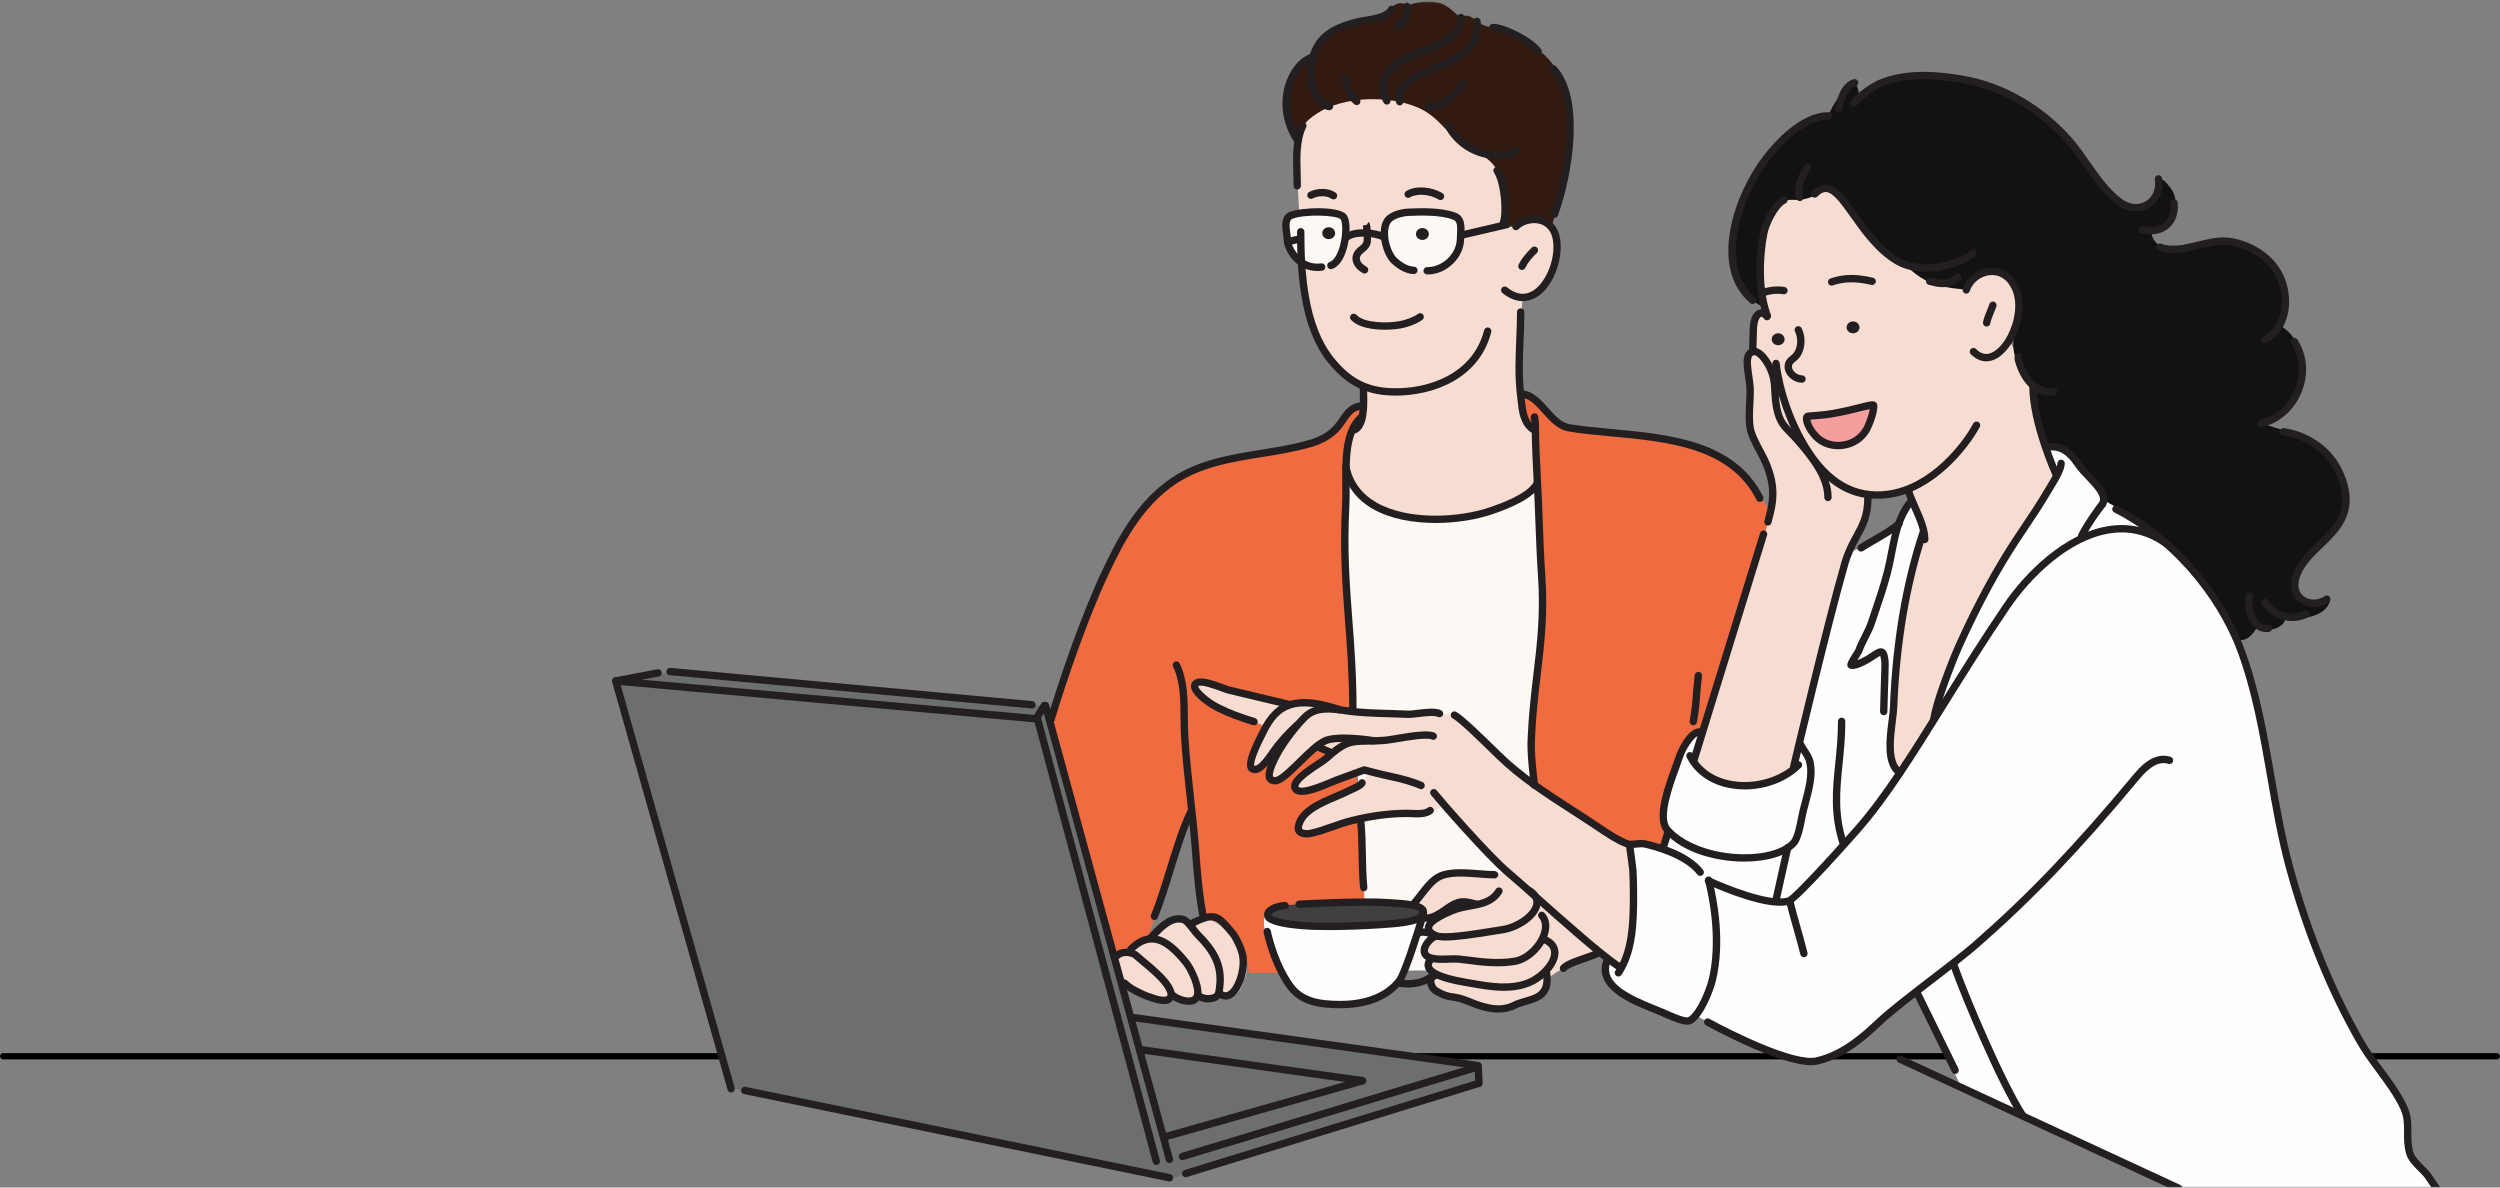 <svg xmlns="http://www.w3.org/2000/svg" xmlns:xlink="http://www.w3.org/1999/xlink" width="800" height="380" viewBox="0 0 800 380">
    <rect x="0" y="0" width="800" height="380" fill="#808080" stroke="none"/>
    <defs>
        <path id="prefix__a" d="M0 0H641V418H0z"/>
        <path id="prefix__c" d="M0.101 0.024L91.283 0.024 91.283 72.349 0.101 72.349z"/>
    </defs>
    <g fill="none" fill-rule="evenodd" transform="translate(0 -38)">
        <rect width="800" height="2" y="375" fill="#000" rx="1"/>
        <g transform="translate(159)">
            <mask id="prefix__b" fill="#fff">
                <use xlink:href="#prefix__a"/>
            </mask>
            <use fill="#D8D8D8" fill-opacity="0" xlink:href="#prefix__a"/>
            <g mask="url(#prefix__b)">
                <g>
                    <path fill="#F7DCD1" d="M237.476 137.7c-.177-.562 1.95-2.024 2.285-2.807 1.151-2.688.831-10.814.831-10.814s-4.915-3.153-6.544-4.783c-3.619-3.623-5.798-6.098-8.102-10.71-4.193-8.396-4.44-21.364-5.09-30.466-.54-7.563-1.35-15.293-1.35-22.874 0-5.61-.318-12.161 1.766-17.47 3.224-8.214 12.21-11.492 20.358-11.956 14.965-.858 32.24 7.658 40.408 20.379 4.845 7.544 10.908 24.02 10.908 24.02s3.641.417 4.57.622c2.879.64 4.388 3.418 4.882 6.135.995 5.48-1.633 12.233-5.713 15.909-1.424 1.281-5.195 2.599-5.195 2.599s-.727 11.054-.727 14.558c0 6.896-.681 17.76 1.663 24.33.856 2.401 2.623 2.024 3.947 4.16 3.292 5.307 3.716 13.306 1.038 18.924-3.16 6.634-9.332 8.605-15.997 10.397-12.356 3.327-31.562 5.794-41.444-4.782-3.847-4.117-5.244-10.826-4.675-16.325.18-1.75 2.52-7.972 2.181-9.047M447.593 109.457l7.312 14.007s1.905 11.063 3.447 16.465c1.009 3.536 4.21 11.171 4.21 11.171s-9.476 20.629-14.078 28.185c-5.947 9.763-10.239 21.257-14.097 31.985-4.186 11.639-8.162 23.133-15.508 33.24-1.114 1.534-6.882 8.32-9.398 5.802-5.194-5.2-1.027-19.31-.156-25.557 1.198-8.594 1.272-17.349 2.819-25.872 1.56-8.582 7.871-28.775 7.871-28.775l-5.2-13.407s-6.592 1.846-8.456 1.774c-5.84-.225-11.626-.952-15.812-4.968-9.9-9.496-14.59-21.575-17.829-34.13-2.106-8.161-2.522-17.117-4.588-24.92-2.151-8.116-1.45-18.618 1.874-26.52 6.59-15.666 23.571-14.216 37.285-8.6 11.518 4.716 23.938 10.43 31.17 21.01 3.843 5.623 11.079 5.613 13.388 11.916 1.583 4.324-4.254 17.194-4.254 17.194" transform="translate(36.702 38)"/>
                    <path fill="#121213" d="M368.794 98.443s-3.394-1.755-4.686-3.247c-2.953-3.41-4.487-6.206-5.237-10.701-1.865-11.203 3.583-24.27 9.928-32.933 3.27-4.46 8.27-10.625 13.623-12.574 1.945-.709 6.873-1.89 6.873-1.89s3.398-7.982 7.296-9.933c2.754-1.377 2.552 3.871 2.552 3.871s3.757-3.125 4.524-3.433c3.432-1.373 4.438-1.97 8.098-2.702 8.772-1.755 20.688.624 29.079 2.724 8.97 2.244 18.22 9.35 24.217 16.21 5.936 6.792 10.718 16.469 18.617 21.212 5.627 3.38 10.126.453 11.632-6.83.424-2.052 2.415.4 3.674 2.08 2.523 3.369 1.45 8.319-.665 10.963-1.962 2.451-5.518 2.475-5.518 2.475s-.55 3.125 3.116 5.123c3.667 1.997 9.836.02 15.116-.862 6.546-1.093 15.372.779 19.81 6.113 3.172 3.808 5.158 8.004 4.598 13.057-.152 1.358-1.646 6.873-1.646 6.873s7.954 4.32 7.21 13.729c-.742 9.409-5.716 13.79-5.716 13.79l-6.879 4.048s7.828 2.444 9.222 3.042c2.85 1.223 8.16 3.021 12.004 7.4 2.587 2.948 4.467 8.961 4.649 9.6 4.495 15.75-12.546 17.317-15.17 30.452-.834 4.174.76 5.895 4.698 6.684 1.638.328 6.835-2.78 5.937-.083-1.38 4.145-7.278 5.217-10.676 5.217-.382 0-3.318-.31-3.318-.31s-.104 1.158-1.073 2.127c-3.437 3.443-7.873.462-7.873.462s-2.497 5.465-6.202 4.54c-1.878-.471-5.463-9.395-6.172-10.995-2.837-6.389-9.18-12.89-14.451-17.412-4.653-3.991-6.647-6.154-11.919-9.32-2.603-1.564-10.648-6.336-10.648-6.336s-2.862-5.686-6.574-9.889c-3.71-4.204-12.053-7.694-12.053-7.694l-3.238-11.69-.542-7.768s-4.285-5.115-5.596-8.612c-3.354-8.951 4.585-16.593-2.105-25.524-1.64-2.19-5.955-3.522-9.401-1.817-2.98 1.474-4.914 4.922-4.914 4.922s-6.2-.24-10.857-2.136c-4.655-1.895-7.768-5.444-7.768-5.444s-6.449-3.189-10.954-8.244c-2.686-3.013-10.556-19.083-14.683-16.33-9.556 6.378-10.778 1.257-15.392 5.172-1.604 1.36-3.292 4.463-4.39 7.76-1.346 4.042-1.983 11.406-1.47 15.496.371 2.983 1.313 9.567 1.313 9.567" transform="translate(36.702 38)"/>
                    <g transform="translate(36.702 38) translate(215.826 .478)">
                        <mask id="prefix__d" fill="#fff">
                            <use xlink:href="#prefix__c"/>
                        </mask>
                        <path fill="#321A11" d="M73.507 72.169s-2.861.402-3.8-1.403c-.557-1.073.078-6.095-.045-7.245-.416-3.881-.143-5.747-2-9.257-2.908-5.502-7.881-5.74-12.671-9.738-4.395-3.665-6.89-7.936-12.494-10.451-9.254-4.152-24.014-3.853-32.588 1.758-2.044 1.34-3.405 2.471-4.64 4.3-1.234 1.828-1.593 4.393-1.593 4.393s-2.054-4.019-2.232-4.555c-2.282-6.853-1.817-13.778 2.64-19.358.993-1.24 4.64-3.557 4.64-3.557s2.288-6.012 6.567-8.153c4.289-2.147 9.379-2.257 13.872-3.756 1.275-.426 2.524-1.036 3.57-2.028 1.123-1.068 1.54-2 2.896-2.419 2.073-.643 3.061.741 3.061.741s4.787-2.52 10.81-.84c2.617.73 6.382 4.797 6.382 4.797s.53-1.19 2.356-.795c1.826.396 3.308 2.372 3.308 2.372S78.013 12.392 83.118 17.5c10.59 10.602 9.125 28.7 5.358 41.9-.934 3.272-3.527 12.949-3.527 12.949s-4.331-3.077-5.595-2.987c-2.238.16-5.847 2.807-5.847 2.807" mask="url(#prefix__d)"/>
                    </g>
                    <path fill="#F59E9E" d="M403.712 129.896c1.18.512-.52 3.665-.884 4.584-1.997 5.052-5.694 8.333-11.378 7.51-2.99-.435-6.645-2.51-8.033-5.272-.248-.496-1.227-2.482-.643-3.061.759-.751 4.444-.68 5.506-.789 3.294-.335 6.555-1.005 9.75-1.878 1.586-.433 4.115-1.775 5.682-1.094" transform="translate(36.702 38)"/>
                    <path fill="#FEF8F4" d="M296.292 155.011s.77 16.112 1.252 22.664c.475 6.449.192 13.098.123 19.562-.104 9.74-1.438 16.57-2.347 26.24-.367 3.892-1.092 11.013-.99 16.4.118 6.21 1.1 10.457 1.1 10.457s-.35 17.155.144 25.193c.056.896.998 8.223.144 8.927-4.584 3.781-25.661 26.044-25.661 26.044l-30.245.14s1.124-18.47.913-25.758c-.21-7.287-.528-15.413-.979-21.652-1.72-23.737-2.448-44.86-3.862-68.656-.606-10.173-1.026-19.11-1-29.06.005-2.104.753-13.63.753-13.63s1.586 3.438 2.204 4.362c1.343 2.008 2.805 3.446 4.883 4.63 6.51 3.713 13.523 5.482 21.163 5.43 7.793-.054 14.401-2.271 21.811-4.294 2.27-.62 4.81-2.422 6.903-3.508.446-.231 3.691-3.49 3.691-3.49" transform="translate(36.702 38)"/>
                    <path fill="#F7DCD1" d="M378.648 245.757s4.075-17.918 5.755-25.031c3.195-13.522 6.071-25.684 9.973-39.019 1.444-4.928 4.536-11.361 6.761-15.975.963-1.996 1.146-7.98 1.146-7.98s-5.984-1.604-7.73-2.852c-5.048-3.606-8.538-7.548-11.63-13.005-4.17-7.361-5.574-16.185-10.12-23.206-1.707-2.64-.58-18.536-4.053-18.582-.474-.006-2.182-.21-2.76 2.422-.593 2.697-.71 9.103-.71 9.103s-1.579.795-1.869 4.12c-.222 2.554.825 7.79.835 8.046.163 4.368-.903 8.988.167 13.255 1.987 7.924 7.505 11.88 6.841 20.47-.624 8.065-3.342 14.62-5.619 22.907-3.092 11.25-7.455 24.24-9.956 32.142-2.874 9.087-9.234 30.24-9.234 30.24s4.292 6.545 6.837 7.16c5.643 1.366 13.383 2.466 18.905.089 1.551-.67 6.461-4.304 6.461-4.304" transform="translate(36.702 38)"/>
                    <path fill="#F06B3F" d="M240.301 129.73s.557 2.296-.326 4.57c-.739 1.902-3.051 3.167-3.261 4.081-1.932 8.379-2.664 18.313-2.186 26.924 1.711 30.834 2.418 61.822 4.469 92.632.521 7.836 1.025 14.81 1.65 22.63.105 1.302.314 10.099.314 10.099s-5.2.822-6.57.822c-3.743 0-12.396 1.174-13.53 2.544-1.134 1.37.47 5.754.47 5.754l5.228 11.54-22.693.018s.025-6.55-3.397-8.604c-1.674-1.008-3.987-5.582-6.203-7.206-2.954-2.166-5.659-1.314-5.659-1.314s-1.233-9.42-1.29-10.414c-.377-6.413-1.769-23.551-1.769-23.551s-3.878 8.875-4.42 10.142c-2.534 5.917-4.148 12.525-5.235 16.404-.806 2.868-3.993 12.79-3.993 12.79l-9.975 6.905-21.188-78.028s2.722-8.06 3.779-11.214c1.067-3.182 2.849-8.661 4.148-11.861 5.984-14.742 9.382-24.494 17.745-38.098 2.588-4.209 9.761-11.285 14.152-13.922 4.896-2.941 12.46-5.593 17.957-6.694 10.867-2.175 21.05-1.53 30.639-7.373 2.738-1.667 5.654-6.475 7.338-8.053 1.686-1.578 3.806-1.523 3.806-1.523" transform="translate(36.702 38)"/>
                    <path fill="#F7DCD1" d="M325.642 270.24s-10.729-5.814-15.814-9.584c-4.747-3.52-10.75-6.724-15.437-10.314-7.69-5.892-14.215-15.305-22.73-19.923-5.98-3.242-8.995-1.836-15.457-1.947-6.317-.11-16.237-.453-22.466-1.514-1.82-.31-5.897-.324-5.897-.324s-3.781-1.064-5.412-1.078c-2.685-.023-7.193-.655-7.193-.655s-1.865-1.29-2.787-1.553c-3.585-1.02-10.92-1.7-15.53-2.765-1.382-.32-9.2-3.38-10.213-1.724-.72 1.18 3.198 4.646 3.91 5.262 2.89 2.508 6.893 2.928 10.056 4.867.927.567 4.779 1.816 4.779 1.816l3.823 1.707s-3.444 6.958-3.796 7.727c-2.088 4.56-.506 6.65 1.075 5.952 1.582-.697 4.556-2.407 4.556-2.407s-1.04 5.549.585 6.22c1.627.671 5.246-2.907 5.918-3.533 2.95-2.745 8.531-7.99 8.531-7.99s.88 1.072 1.597 1.222c1.03.216 3.136 1.046 2.138 1.735-1.73 1.196-6.11 4.43-8.489 6.438-1.906 1.611-2.771 2.584-2.532 4.7.113 1.015 4.562.464 5.118.33 4.33-1.045 17.435-7.188 17-6.474-.585.955 2.007.89-.253 3.593-4.16 4.975-13.258 5.206-18.267 9.61-.882.776-4.429 5.758-2.242 6.838 2.208 1.09 8.728-1.589 10.954-2.126 3.127-.755 9.124-2.717 13.845-3.342 5.776-.764 12.528-.252 16.417-.992 2.316-.44 4.873-2.403 4.873-2.403s11.568 12.535 16.022 17.174c8.419 8.767 18.596 17.643 28.15 25.194 4.111 3.251 12.962 10.267 12.962 10.267s2.768-8.057 3.012-9.486c1.437-8.456 2.07-17.164.247-25.53-.255-1.18-1.053-4.988-1.053-4.988" transform="translate(36.702 38)"/>
                    <path fill="#F7DCD1" d="M315.89 304.62s-13.795 5.65-15.912 8.398c-2.118 2.745-1.141 4-2.668 5.493-2.143 2.095-4.676 2.393-7.447 3.06-5.637 1.357-3.668 1.326-9.486 1.178-1.5-.04-6.893-2.37-8.153-2.983-4.649-2.263-5.156.234-9.173-3.061-3.132-2.569.015-3.978.015-3.978s-1.553-2.126-1.775-2.75c-.576-1.608.277-1.652.821-2.672 0 0-1.798-2.136-1.868-2.824-.21-2.125 2.41-4.335 2.41-4.335s-2.15-1.572-1.792-2.916c.623-2.341 3.094-4.394 5.178-5.395.212-.1-5.967 2.112-5.967 2.112l-5.42-3.055s8.516-8.417 9.11-9.645c1.545-3.193 9.701-1.474 11.64-1.915 1.763-.4 12.03.098 12.03.098l7.012 5.765s4.949 5.208 7.022 6.87c5.957 4.77 14.424 12.555 14.424 12.555" transform="translate(36.702 38)"/>
                    <path fill="#FEFEFE" d="M596.78 398.055c-1.332-1.797-2.942-3.6-3.819-4.77-3.877-5.174-8.666-13.183-12.417-17.98-2.34-2.99-4.94-3.861-5.34-8.052-.37-3.892-.291-10.17-1.79-13.44-2.634-5.74-7.164-9.487-10.518-15.305-6.518-11.311-12.209-22.355-17.228-34.414-8.526-20.482-12.459-46.145-16.925-67.855-3.333-16.212-5.3-28.892-14.683-42.98-2.76-4.15-8.943-12.793-13.862-17.344-9.818-9.086-22.228-15.576-22.228-15.576s-1.678-4.635-3.374-6.332c-1.137-1.138-5.913-7.212-10.027-10.069-2.418-1.679-5.253-.933-5.253-.933l2.985 8.642s-6.31 10.683-7.555 12.74c-3.906 6.446-10.591 15.67-16.711 27.344-4.589 8.757-8.765 19.965-11.732 26.52-2.396 5.3-3.545 12.584-3.545 12.584l-10.492 16.43s-1.63-1.573-1.997-2.308c-2.248-4.499-1.249-9.754-.616-14.617 1.102-8.449 2.174-24.563 4.067-36.303 2.216-13.746 6.447-23.741 6.447-23.741l-4.032-9.945-4.969 7.927s-3.669 2.169-4.368 2.868c-2.853 2.855-10.823 5.636-10.823 5.636s-2.376 7.929-4.104 14.054c-1.727 6.126-6.01 22.624-8.27 32.426-1.46 6.328-3.536 14.464-3.536 14.464l-1.769 8.307s-5.083 3.674-10.905 5.089c-4.888 1.188-10.344.307-13.303-1.01-2.425-1.079-7.993-6.155-7.993-6.155l3.074-9.847s-2.583.631-3.074 1c-2.965 2.225-6.214 11.33-7.071 14.617-1.087 4.167-2.697 8.943-2.547 12.355.115 2.645 1.701 4.417 1.701 4.417l-1.998 4.615s-9.167-2.803-10.222-.692c-.651 1.304.228 2.009.555 4.095.507 3.228.793 8.054.57 10.303-.563 5.624-.79 16.146-1.722 18.73-.933 2.584-2.437 6.244-2.437 6.244l-4.23-3.086s-1.196 3.737-.112 6.125c.741 1.634 1.616 3.491 4.055 4.926 1.834 1.08 11.788 5.566 20.831 9.132 2.978 1.173 3.616-2.027 3.616-2.027s27.144 17.329 39.452 14.25c7.869-1.969 15.077-9.69 21.572-14.24.085-.058 9.458-7.746 9.458-7.746s4.783 10.146 5.22 11.022c3.47 6.945 9.23 20.18 9.23 20.18l73.89 33.486.054 21.61s91.934.739 92.644 0c.99-1.031-.214-3.197-1.825-5.37z" transform="translate(36.702 38)"/>
                    <path fill="#F06B3F" d="M295.11 250.809s-.92-8.886-1.04-11.434c-.204-4.278 1.005-13.42 1.092-13.99 3.064-19.99 3.224-42.777 1.61-65.383-.276-3.88-1.41-22.148-1.41-22.148s-3.22-3.065-3.882-5.252c-.661-2.187-.43-6.788-.43-6.788s3.81 1.432 5.823 3.639c3.7 4.056 7.614 7.699 13.169 8.255 16.734 1.674 34.698.546 48.616 11.2 3.304 2.53 6.613 6.028 8.65 9.593.303.534 3.793 5.234 3.628 5.81-6.485 22.719-21.77 69.89-21.77 69.89s-1.816-.482-3.673 1.477c-1.794 1.893-3.613 6.187-4.52 8.504-2.109 5.394-4.317 11.42-4.8 17.235-.15 1.795 2.266 4.86 2.266 4.86l-1.8 4.807s-4.845-.967-6.965-1.217c-2.134-.25-3.999.39-3.999.39s-16.974-9.994-22.943-14.474c-1.61-1.21-7.622-4.974-7.622-4.974" transform="translate(36.702 38)"/>
                    <path fill="#FEF8F4" d="M271.261 71.173c.713.314.527 1.939.55 2.68.086 2.542.05 5.168-1.15 7.46-2.607 4.984-11.095 6.736-15.908 4.708-1.672-.706-3.772-1.635-5.173-3.73-2.883-4.308-3.852-11.034.622-13.272 4.42-2.213 14.773-1.258 19.217.225 1.093.366.901 1.516 1.842 1.93M234.37 70.02c1.504 4.134.88 10.837-2.834 14.09-4.708 4.122-12.872.417-14.364-4.308-.363-1.157-1.286-5.146-1.423-6.348-.678-6.056 5.235-5.62 10.74-5.407 1.95.074 7.117-.123 7.88 1.974" transform="translate(36.702 38)"/>
                    <path fill="#FEFEFE" d="M219.047 318.423c3.018 2.663 8.44 3.141 12.38 3.234 5.193.123 12.454-.131 16.758-3.522 3.8-2.995 5.673-9.468 6.978-13.93.667-2.282 1.664-4.692 2.603-6.884.176-.412 1.439-2.056 1.102-2.52-.444-.613-2.787.285-3.44.38-4.06.594-8.203 1.055-12.305 1.17-6.397.18-12.785.005-19.182.22-.738.026-8.56-.82-8.56-.82s-2.733-.554-4.291-1.608c-1.02-.691-.827-2.306-1.505-1.648-3.784 3.67 6.447 23.263 9.462 25.928" transform="translate(36.702 38)"/>
                    <path fill="#404042" d="M221.114 296.137c5.152.295 10.325.466 15.484.256 3.642-.15 7.256-.194 10.886-.566.972-.1 1.947-.153 2.915-.28 2.509-.328 5.072-.887 7.428-1.842.337-.138 2.286-.884 1.84-1.644-.464-.793-2.012-1.186-2.776-1.5-.62-.252-1.176-.368-1.827-.513-1.165-.256-2.324-.343-3.504-.499-8.582-1.125-17.344-.385-25.985-.56-2.846-.058-11.495.902-11.495.902s-4.653 2.581-4.495 2.842c1.183 1.952 4.022 2.307 4.022 2.307l7.507 1.097z" transform="translate(36.702 38)"/>
                    <path fill="#6C6E70" d="M139.076 225.885L166.803 325.492 277.324 341.223 277.675 346.525 179.112 377.172 38.11 348.058 1.138 219.344 2.607 217.32 17.916 215.332z" transform="translate(36.702 38)"/>
                    <path fill="#F7DCD1" d="M186.099 296.108c-.468.06 2.03-1.394 2.768-1.608 2.379-.693 4.314.353 6.116 1.846 4.719 3.91 8.888 8.218 8.171 14.673-.155 1.398-.935 2.589-1.265 3.904-.608 2.436-3.228 4.737-5.799 4.223-.671-.135-1.206-.704-1.95-.582-.687.115-1.13 1.041-1.846 1.163-.882.146-1.957.229-2.795-.106-.202-.08-1.08-.866-1.37-.633-2.722 2.179-4.137 1.205-7.117.21-.302-.1-1.597 1.236-2.056 1.373-1.298.382-2.589-.044-3.797-.527-3.335-1.336-7.67-2.562-10.28-5.173-.933-.933-1.322-2.433-1.74-3.642-.406-1.172-1.582-5.277-1.582-5.277s2.56-.508 3.532-.898c.987-.396 2.177-2.254 3.111-2.954 1.316-.989 3.187-1.009 4.377-1.9 1.534-1.154 2.43-3.383 4.112-4.646 1.45-1.088 5.02-1.913 6.8-1.319.74.248 3.36 1.78 2.61 1.873" transform="translate(36.702 38)"/>
                    <path fill="#231F20" d="M260.53 294.979c2.771 0 4.832-1.443 6.825-2.836 1.426-.997 2.772-1.94 4.287-2.276 1.175-.265 2.492.054 3.88.39l.886.208c.63.139 1.263-.258 1.406-.894.142-.635-.26-1.267-.894-1.409l-.844-.199c-1.514-.366-3.233-.78-4.945-.4-1.97.44-3.574 1.562-5.126 2.647-1.77 1.239-3.445 2.41-5.474 2.41-.651 0-1.179.528-1.179 1.18 0 .65.528 1.179 1.179 1.179M439.899 115.629c.327 0 .633-.028.91-.071 4.357-.673 7.256-5.658 8.04-7.17 2.518-4.843 4.191-12.526.622-18.242-2.028-3.247-5.254-4.866-8.857-4.422-3.763.456-7.074 3.142-8.24 6.684-.203.618.134 1.284.751 1.488.615.201 1.285-.133 1.488-.751.884-2.69 3.41-4.731 6.283-5.08 2.654-.326 5.055.893 6.577 3.331 3.042 4.872 1.516 11.611-.713 15.903-1.351 2.604-3.72 5.529-6.308 5.928-1.343.204-2.586-.3-3.826-1.54-.46-.46-1.207-.46-1.667 0-.46.46-.46 1.208 0 1.669 1.795 1.794 3.565 2.273 4.94 2.273" transform="translate(36.702 38)"/>
                    <path fill="#231F20" d="M440.02 104.496c.55 0 1.042-.388 1.154-.948.225-1.128.666-2.2 1.133-3.337.294-.714.586-1.43.83-2.163.206-.619-.127-1.286-.743-1.492-.623-.207-1.285.128-1.49.745-.229.685-.502 1.349-.777 2.014-.487 1.189-.992 2.418-1.263 3.77-.128.638.286 1.26.923 1.388.079.015.157.023.233.023M369.838 102.221c.137 0 .277-.024.414-.075.608-.23.916-.909.688-1.519-2.951-7.879-2.5-18.464-1.091-25.744.58-3.005 3.35-8.575 5.835-9.819.582-.29.818-.998.528-1.58-.29-.584-.996-.824-1.58-.529-3.544 1.772-6.503 8.416-7.097 11.48-1.9 9.838-1.454 19.938 1.2 27.021.177.472.626.765 1.103.765M404.92 159.605c1.23 0 2.489-.087 3.777-.26 14.427-1.929 25.368-15.707 29.138-22.721.309-.574.094-1.29-.478-1.597-.577-.31-1.29-.092-1.596.479-3.572 6.648-13.891 19.697-27.376 21.504-10.198 1.358-18.462-3.308-25.229-14.306-4.874-7.92-8.203-17.35-9.373-26.555-.082-.646-.667-1.106-1.318-1.02-.644.082-1.101.672-1.018 1.32 1.21 9.528 4.658 19.292 9.704 27.492 6.468 10.51 14.272 15.664 23.768 15.664" transform="translate(36.702 38)"/>
                    <path fill="#231F20" d="M420.213 173.819c.65 0 1.178-.528 1.178-1.18 0-3.5-1.589-7.086-3.125-10.555-.86-1.938-1.672-3.77-2.158-5.476-.177-.626-.83-.985-1.456-.81-.624.179-.987.832-.808 1.458.53 1.864 1.374 3.768 2.267 5.785 1.438 3.244 2.924 6.598 2.924 9.599 0 .65.527 1.179 1.178 1.179M462.203 152.863c.164 0 .328-.035.486-.106.593-.27.855-.968.587-1.56-.074-.162-7.263-16.142-7.263-27.73 0-.652-.528-1.18-1.179-1.18-.65 0-1.178.528-1.178 1.18 0 12.103 7.17 28.032 7.473 28.705.198.434.627.69 1.074.69" transform="translate(36.702 38)"/>
                    <path fill="#231F20" d="M460.055 126.569c.513 0 1.042-.046 1.586-.142.64-.113 1.068-.725.954-1.366-.113-.642-.735-1.066-1.365-.956-4.412.788-7.606-3.09-9.007-6.64l-.111-.282c-.575-1.436-.848-2.33-.81-2.656.205-.617-.137-1.255-.755-1.46-.613-.207-1.29.157-1.495.776-.31.936.067 2.204.872 4.217l.107.268c1.565 3.97 5.058 8.241 10.024 8.241M420.586 86.927c6.962 0 13.75-2.856 15.93-5.139.45-.47.434-1.215-.038-1.666-.467-.45-1.215-.434-1.665.038-2.476 2.589-14.802 7.025-22.793 2.319-5.79-3.41-10.058-9.435-13.49-14.278-3.498-4.938-6.262-8.838-9.668-9.101-1.63-.132-3.164.584-4.698 2.165-.454.467-.442 1.212.024 1.666.467.453 1.213.444 1.665-.025 1.017-1.048 1.935-1.511 2.828-1.456 2.305.178 4.911 3.856 7.928 8.115 3.56 5.027 7.992 11.28 14.218 14.947 2.954 1.74 6.38 2.415 9.76 2.415M426.007 91.901c1.808 0 3.778-.52 5.633-2.326.465-.454.477-1.2.024-1.668-.455-.467-1.197-.477-1.667-.023-2.416 2.351-5.035 1.688-7.347 1.11l-.579-.144c-.617-.145-1.268.236-1.421.87-.153.633.237 1.27.87 1.423l.556.138c1.107.278 2.465.62 3.93.62M380.234 64.347c.157 0 .313-.03.464-.095.598-.257.876-.95.62-1.548-.962-2.246.888-6.362 2.366-8.583.36-.541.213-1.273-.33-1.635-.543-.359-1.27-.213-1.632.329-.45.673-4.33 6.703-2.57 10.817.192.447.626.715 1.082.715M219.417 60.643c.65 0 1.178-.528 1.178-1.18 0-1.189-.039-2.452-.078-3.757-.152-5.06-.325-10.795 1.744-14.935.29-.583.056-1.291-.526-1.583-.587-.296-1.29-.054-1.58.527-2.336 4.673-2.153 10.725-1.992 16.064.037 1.278.075 2.518.075 3.685 0 .65.528 1.179 1.179 1.179M291.591 96.374c1.557 0 3.085-.45 4.532-1.356 5.776-3.614 8.652-13.378 7.27-19.367-.738-3.205-2.749-5.428-5.663-6.265-3.163-.902-6.928.03-9.172 2.276-.46.46-.46 1.208 0 1.668.46.46 1.206.46 1.666 0 1.636-1.642 4.514-2.346 6.857-1.678 1.451.418 3.328 1.542 4.018 4.529 1.316 5.71-1.768 14.049-6.225 16.837-2.623 1.64-5.422 1.275-8.322-1.077-.505-.41-1.245-.334-1.657.173-.409.507-.332 1.25.174 1.659 2.133 1.729 4.355 2.6 6.522 2.6" transform="translate(36.702 38)"/>
                    <path fill="#231F20" d="M291.313 86.379c.433 0 .85-.239 1.055-.651.982-1.966 2.13-3.188 3.768-4.828.46-.46.46-1.208 0-1.668-.46-.46-1.206-.46-1.666 0-1.747 1.748-3.071 3.161-4.208 5.44-.291.584-.056 1.291.525 1.582.17.085.35.125.526.125M250.883 126.594c11.961 0 26.759-5.272 30.617-20.331.163-.63-.217-1.274-.848-1.435-.63-.166-1.27.217-1.433.849-3.631 14.163-18.067 18.898-29.34 18.545-8.02-.211-13.516-3.093-18.965-9.945-8.168-10.271-9.215-26.837-9.215-40.121 0-.652-.527-1.18-1.178-1.18-.651 0-1.179.528-1.179 1.18 0 13.667 1.106 30.746 9.729 41.588 5.856 7.366 12.06 10.606 20.746 10.836.353.008.708.014 1.066.014M380.938 122.462c.65 0 1.178-.528 1.178-1.18 0-.651-.528-1.18-1.178-1.18-.925 0-2.021-.56-2.664-1.365-.327-.406-.678-1.049-.51-1.809.103-.464.452-.767 1.064-1.263.403-.328.858-.697 1.243-1.193 1.928-2.482 2.239-6.459.74-9.46-.292-.58-.997-.82-1.58-.526-.582.291-.817 1-.526 1.583 1.095 2.192.884 5.183-.494 6.956-.218.281-.533.538-.868.81-.71.576-1.593 1.294-1.879 2.582-.289 1.304.056 2.653.971 3.796 1.095 1.365 2.861 2.249 4.503 2.249M390.433 91.4c.126 0 .254-.019.38-.063 2.498-.854 6.156-1.643 12.31-.173.623.158 1.27-.236 1.42-.872.151-.633-.238-1.27-.87-1.42-6.75-1.611-10.824-.723-13.622.234-.614.21-.943.88-.733 1.497.166.49.624.798 1.115.798M368.27 94.974c.179 0 .363-.041.534-.13 1.519-.777 4.49-1.004 6.13-.688.644.127 1.256-.296 1.38-.936.123-.64-.296-1.256-.936-1.38-2.057-.394-5.562-.161-7.645.904-.58.297-.809 1.006-.513 1.587.207.408.622.643 1.05.643M399.972 131.527c-2.304.577-5.458 1.37-9.19 2.011-2.486.428-4.656.574-6.094.67-.375.026-.78.052-1.092.08.13.793.774 2.563 2.653 4.547 1.832 1.936 4.653 2.859 7.53 2.482 2.99-.396 5.49-2.08 6.86-4.62.713-1.32 1.719-4.096 1.998-5.809-.697.145-1.693.394-2.665.639m-15.432 8.93c-2.51-2.648-3.472-5.387-3.303-6.812.09-.771.471-1.168.776-1.365l.001-.002c.438-.282 1.003-.32 2.516-.422 1.388-.094 3.489-.235 5.853-.64 3.645-.629 6.75-1.408 9.015-1.976 3.318-.835 4.318-1.086 5.08-.552.28.193.528.608.565.945.244 2.223-1.591 6.815-2.33 8.185-1.734 3.213-4.878 5.34-8.623 5.836-.53.071-1.058.106-1.582.106-3.063 0-5.96-1.183-7.968-3.303M399.337 104.761c0-1.049-.926-1.9-2.067-1.9-1.14 0-2.064.851-2.064 1.9 0 1.05.923 1.9 2.064 1.9 1.14 0 2.067-.85 2.067-1.9M375.372 108.568c0-1.05-.924-1.9-2.065-1.9-1.14 0-2.066.85-2.066 1.9 0 1.05.925 1.9 2.066 1.9 1.141 0 2.065-.85 2.065-1.9" transform="translate(36.702 38)"/>
                    <path fill="#231F20" d="M370.02 168.193c.512 0 .984-.337 1.132-.855 2.043-7.159 2.47-11.9-.628-19.48-.547-1.34-1.286-2.723-2.07-4.189-1.29-2.41-2.623-4.901-2.987-7.088-.339-2.03-.206-4.719-.078-7.32.096-1.962.188-3.816.093-5.438-.067-1.108-.254-2.358-.435-3.565-.35-2.34-.83-5.544.05-6.345.29-.263.5-.273.67-.244.851.135 2.178 1.512 3.224 3.348 1.862 3.258 1.972 5.467 2.112 8.265.083 1.681.18 3.586.682 5.936.919 4.286 2.557 5.95 4.628 8.056.673.681 1.416 1.434 2.233 2.375 4.767 5.487 9.42 11.36 9.42 17.532 0 .651.528 1.18 1.179 1.18.65 0 1.177-.529 1.177-1.18 0-6.986-4.939-13.256-9.998-19.078-.855-.983-1.63-1.773-2.333-2.485-2.012-2.045-3.228-3.28-4.002-6.894-.464-2.163-.549-3.89-.633-5.56-.143-2.864-.28-5.57-2.42-9.317-.7-1.232-2.587-4.14-4.899-4.506-.953-.152-1.861.134-2.624.827-1.81 1.65-1.318 4.947-.796 8.438.183 1.21.353 2.352.412 3.355.088 1.496 0 3.287-.093 5.184-.135 2.726-.272 5.545.107 7.824.429 2.57 1.855 5.235 3.234 7.814.754 1.41 1.467 2.74 1.967 3.967 2.853 6.981 2.473 11.177.544 17.94-.179.626.182 1.278.808 1.457.109.031.217.046.324.046" transform="translate(36.702 38)"/>
                    <path fill="#A65855" d="M369.734 102.25c.163 0 .326-.034.48-.11.581-.28.85-.932.574-1.518l-.096-.196c-.278-.59-.98-.84-1.57-.557-.586.278-.836.982-.556 1.57.001.006.052.11.054.114.212.428.659.698 1.114.698" transform="translate(36.702 38)"/>
                    <path fill="#231F20" d="M365.176 113.06c.634 0 1.158-.506 1.176-1.146l.196-6.686c.079-2.749.973-3.89 1.435-3.89.059.024.364.17.61.307.019.071.045.138.08.206.29.58.997.82 1.58.523.565-.285.85-.88.707-1.482-.283-1.194-2.455-1.913-2.977-1.913-1.667 0-3.658 1.619-3.79 6.182l-.194 6.684c-.02.65.492 1.194 1.143 1.213l.034.001M240.963 87.534c.422 0 .831-.229 1.041-.627.307-.576.086-1.29-.487-1.594-1.335-.707-2.505-2.04-1.926-3.3.266-.575.692-.912 1.232-1.34.822-.65 1.844-1.46 2.153-3.214.01-.051.246-5.748-.684-6.44l-.703.946.08 1.176-.08-1.176-1.164.179c.092.666.396 3.96.23 4.907-.152.87-.606 1.229-1.293 1.773-.627.495-1.408 1.112-1.911 2.2-1.045 2.274.173 4.893 2.961 6.372.176.094.365.138.551.138M247.412 105.517c1.946 0 3.79-.178 5.233-.442 2.078-.382 4.992-1.378 6.814-2.747.521-.39.626-1.129.235-1.65-.386-.52-1.127-.628-1.648-.235-1.441 1.08-4.021 1.982-5.826 2.313-4.143.76-11.406.648-13.858-2-.447-.48-1.19-.504-1.665-.063-.478.444-.506 1.19-.064 1.666 2.207 2.382 6.712 3.158 10.78 3.158M265.253 64.013c.401 0 .79-.204 1.011-.57.335-.56.156-1.283-.4-1.62-3.631-2.182-8.597-2.483-11.557-.688-.556.335-.734 1.06-.397 1.618.333.558 1.057.742 1.617.398 2.19-1.329 6.282-1.015 9.121.693.19.115.4.17.605.17M231.021 63.806c.368 0 .728-.17.958-.492.38-.53.26-1.266-.27-1.645-2.37-1.703-6.161-1.465-8.457-.251-.575.304-.795 1.018-.492 1.593.304.575 1.011.798 1.593.492 1.632-.865 4.425-1.037 5.983.081.209.15.448.222.685.222M285.363 72.603c.493 0 .953-.313 1.118-.806 1.345-4.038.52-13.8-2.136-17.877-.354-.544-1.087-.702-1.629-.343-.545.355-.7 1.085-.344 1.63 2.193 3.368 3.002 12.456 1.874 15.843-.206.619.128 1.287.744 1.492.123.041.25.06.373.06M301.725 69.713c.482 0 .933-.298 1.108-.776 4.727-13.017 8.756-37.471-.559-47.683-.439-.482-1.187-.517-1.663-.075-.482.439-.514 1.184-.076 1.664 7.681 8.42 5.776 29.618.083 45.287-.222.612.093 1.289.704 1.512.134.048.27.071.403.071M296.513 17.688c.223 0 .45-.064.65-.197.543-.362.69-1.094.329-1.635-2.306-3.465-11.285-8.235-15.498-8.235-.65 0-1.178.528-1.178 1.18 0 .65.528 1.179 1.178 1.179 3.356 0 11.706 4.43 13.536 7.181.228.343.602.527.983.527M229.726 35.262c.651 0 1.179-.528 1.179-1.18 0-.65-.528-1.179-1.179-1.179-.976 0-2.98-2.18-3.545-3.401-2.393-5.157-1.342-12.47 2.344-16.303 3.635-3.777 10.632-5.145 12.69-5.474l.435-.07c2.823-.442 7.547-1.183 9.022-4.141.292-.583.057-1.29-.527-1.58-.58-.294-1.29-.055-1.579.527-.933 1.869-5.063 2.517-7.281 2.866l-.442.069c-2.872.46-9.986 1.98-14.013 6.168-4.378 4.55-5.6 12.865-2.786 18.931.65 1.403 3.207 4.767 5.682 4.767M251.468 9.572c.146 0 .294-.028.439-.085 2.892-1.162 4.537-4.559 3.742-7.732-.157-.633-.806-1.02-1.429-.857-.63.159-1.015.798-.856 1.43.497 1.987-.571 4.263-2.335 4.97-.602.243-.897.929-.654 1.534.184.46.626.74 1.093.74M248.103 33.476c.213 0 .43-.06.626-.183.55-.347.715-1.074.367-1.625-.781-1.244-1.115-3.403-.776-5.024 1.023-4.9 6.312-6.956 11.912-9.133 6.26-2.435 12.736-4.953 12.736-11.923 0-.651-.527-1.18-1.178-1.18-.65 0-1.178.529-1.178 1.18 0 5.356-5.206 7.38-11.233 9.725-5.939 2.31-12.08 4.696-13.366 10.848-.464 2.224-.015 5.005 1.092 6.764.224.355.607.55.998.55" transform="translate(36.702 38)"/>
                    <path fill="#231F20" d="M252.198 33.74c.123 0 .248-.02.372-.06.617-.206.95-.874.745-1.492-1.26-3.783 4.653-6.733 6.496-7.547.951-.42 1.992-.84 3.076-1.278 7.109-2.872 16.843-6.807 15.191-16.732-.106-.642-.71-1.08-1.355-.97-.64.108-1.074.715-.967 1.358 1.34 8.058-6.677 11.299-13.752 14.156-1.109.45-2.172.878-3.143 1.308-2.953 1.304-9.62 4.933-7.78 10.452.164.493.624.805 1.117.805M261.364 35.471c.049 0 .098-.003.148-.01 4.965-.62 8.501-3.013 11.825-8 .361-.543.214-1.275-.326-1.636-.544-.363-1.273-.214-1.633.326-2.944 4.417-5.886 6.437-10.159 6.971-.646.08-1.102.67-1.022 1.316.074.597.582 1.033 1.167 1.033M283.393 50.875c2.304 0 5.408-.358 7.114-2.066.46-.46.46-1.207 0-1.668-.46-.46-1.206-.46-1.666 0-.86.863-2.898 1.376-5.448 1.376-6.183 0-11.97-3.588-14.741-9.14-.29-.583-1-.822-1.58-.528-.583.292-.818 1-.527 1.581 3.166 6.347 9.78 10.445 16.848 10.445M219.418 45.913c.223 0 .45-.064.653-.2.54-.36.686-1.091.325-1.634-4.271-6.412-4.424-15.025-.372-20.943 1.979-2.887 4.227-3.588 4.32-3.617.62-.186.979-.84.798-1.46-.181-.623-.832-.977-1.447-.807-.126.036-3.125.918-5.613 4.551-4.655 6.799-4.512 16.277.355 23.585.227.34.6.525.981.525M238.458 33.647c.349 0 .692-.155.926-.45.402-.51.315-1.253-.196-1.655-2.115-1.669-3.048-4.504-3.208-6.426-.052-.648-.637-1.141-1.27-1.077-.647.053-1.13.622-1.076 1.271.197 2.393 1.387 5.947 4.095 8.083.217.171.473.254.73.254M261.533 74.88c0-1.049-.924-1.9-2.064-1.9-1.141 0-2.066.851-2.066 1.9 0 1.05.925 1.9 2.066 1.9 1.14 0 2.064-.85 2.064-1.9M231.546 74.62c0-1.05-.925-1.9-2.066-1.9-1.141 0-2.064.85-2.064 1.9 0 1.048.923 1.9 2.064 1.9 1.14 0 2.066-.852 2.066-1.9M365.158 97.28c.333 0 .667-.143.9-.42.42-.497.357-1.24-.14-1.661-11.633-9.833-4.75-31.904 4.69-44.056 3.01-3.875 10.867-12.889 18.776-12.889.65 0 1.178-.528 1.178-1.18 0-.65-.528-1.179-1.178-1.179-8.95 0-17.412 9.65-20.636 13.8-9.641 12.412-17.691 36.028-4.35 47.307.22.185.49.278.76.278M392.633 36.037c.524 0 1.002-.354 1.139-.887l.134-.526c.725-2.869 1.546-6.121 4.235-7.032.616-.209.946-.879.737-1.496-.208-.616-.875-.95-1.493-.738-3.901 1.323-4.977 5.58-5.763 8.687l-.13.52c-.164.63.215 1.273.846 1.434.1.026.198.038.295.038M487.808 67.634c1.514 0 2.996-.392 4.326-1.19 3.123-1.868 4.664-5.472 4.023-9.405-.103-.643-.706-1.074-1.35-.975-.643.105-1.078.71-.973 1.353.48 2.96-.634 5.643-2.907 7.003-2.362 1.41-5.283 1.083-7.83-.869-4.069-3.124-7.114-7.493-10.059-11.717-1.861-2.671-3.788-5.432-5.973-7.895-9.146-10.302-21.615-17.464-34.21-19.652-8.066-1.405-18.485-2.508-27.578 1.395-1.531.658-6.916 3.987-8.729 6.711-.36.543-.215 1.275.326 1.635.545.366 1.274.216 1.633-.325 1.443-2.168 6.332-5.266 7.699-5.853 8.522-3.66 18.501-2.586 26.244-1.24 12.081 2.099 24.056 8.984 32.854 18.895 2.093 2.359 3.98 5.063 5.802 7.68 3.047 4.37 6.198 8.89 10.558 12.238 1.906 1.464 4.057 2.21 6.144 2.21M492.56 74.97c2.204 0 4.207-.678 5.746-1.985 2.181-1.856 3.189-4.756 2.839-8.17-.066-.65-.65-1.132-1.292-1.053-.648.066-1.119.644-1.052 1.292.268 2.62-.448 4.797-2.02 6.133-1.646 1.4-4.106 1.791-6.739 1.074-.627-.173-1.275.2-1.445.829-.17.628.2 1.276.828 1.447 1.07.29 2.123.433 3.135.433M529.094 109.852c.185 0 .372-.043.546-.135 7.784-4.086 8.764-14.562 5.206-21.928-3.543-7.34-11.294-10.878-16.857-11.677-3.461-.492-7.059.376-10.541 1.222-4.167 1.012-8.105 1.967-11.562.658-.606-.229-1.287.077-1.519.687-.228.609.078 1.29.688 1.52 4.134 1.561 8.614.479 12.947-.572 3.416-.83 6.645-1.62 9.652-1.18 4.989.715 11.93 3.863 15.072 10.368 3.08 6.377 2.357 15.383-4.18 18.813-.575.302-.8 1.015-.497 1.592.21.402.621.632 1.045.632M527.987 136.716c.095 0 .19-.011.286-.034 5.603-1.399 10.298-5.614 12.56-11.28 2.275-5.697 1.785-11.792-1.343-16.718-.349-.55-1.075-.715-1.626-.364-.55.349-.71 1.078-.362 1.627 2.717 4.282 3.135 9.595 1.143 14.58-1.98 4.964-6.071 8.651-10.94 9.865-.631.158-1.016.798-.86 1.43.135.536.614.894 1.142.894M544.656 194.214c1.668 0 3.382-.505 4.885-1.512.541-.362.687-1.094.326-1.635-.362-.54-1.095-.688-1.633-.325-2.115 1.412-4.753 1.495-6.57.205-1.639-1.161-2.239-3.158-1.645-5.477 1.042-4.073 4.164-7.069 7.468-10.238 5.071-4.866 10.82-10.38 7.955-20.494-4.597-16.24-20.194-17.712-20.352-17.726-.65-.06-1.215.428-1.27 1.076-.054.648.428 1.217 1.075 1.273.575.05 14.137 1.384 18.28 16.018 2.479 8.753-2.28 13.317-7.317 18.15-3.399 3.26-6.912 6.631-8.12 11.355-.836 3.27.121 6.257 2.565 7.987 1.264.897 2.787 1.343 4.353 1.343M537.805 198.732c1.614 0 3.252-.342 4.825-1.052.593-.267.856-.966.588-1.56-.266-.594-.963-.862-1.557-.589-4.184 1.889-8.98.496-11.653-3.401-.367-.535-1.098-.675-1.638-.305-.536.369-.672 1.102-.304 1.64 2.332 3.399 5.968 5.267 9.74 5.267M529.627 202.264c.228 0 .461-.012.698-.036.648-.066 1.12-.646 1.052-1.293-.067-.65-.66-1.132-1.292-1.053-1.286.132-2.315-.268-3.16-1.219-1.641-1.849-2.106-5.278-1.605-7.527.141-.636-.26-1.266-.894-1.408-.641-.127-1.266.258-1.407.895-.636 2.86-.103 7.076 2.146 9.608 1.19 1.339 2.722 2.033 4.462 2.033" transform="translate(36.702 38)"/>
                    <path fill="#231F20" d="M261.201 87.828c2.877.002 5.807-1.255 8.075-3.469 2.3-2.245 3.569-5.138 3.569-8.144 0-.391.026-.824.053-1.278.13-2.268.328-5.696-2.756-6.854-4.662-1.747-11.138-1.498-15.01-1.35-.968.035-4.305.297-6.684 2.085-1.423 1.067-2.225 2.915-2.315 5.343-.144 3.762 1.495 8.357 3.65 10.244 1.002.879 3.66 3.21 6.935 3.292.618.033 1.192-.499 1.208-1.15.015-.652-.498-1.193-1.148-1.21-2.423-.058-4.617-1.981-5.443-2.705-1.45-1.27-2.976-5.024-2.85-8.38.045-1.182.321-2.754 1.378-3.548 1.457-1.096 3.799-1.555 5.36-1.616 3.689-.142 9.875-.377 14.092 1.202 1.358.51 1.37 2.117 1.23 4.51-.028.502-.056.98-.056 1.415 0 2.364-1.014 4.657-2.858 6.456-1.854 1.811-4.341 2.844-6.62 2.797-.655-.007-1.19.498-1.207 1.15-.016.65.498 1.192 1.149 1.209l.248.001M225.88 86.715c.497 0 1.002-.033 1.513-.099.646-.082 1.1-.675 1.019-1.32-.082-.647-.686-1.106-1.318-1.02-2.501.325-4.669-.308-6.481-1.866-2.138-1.84-3.178-4.529-3.208-5.767-.015-.587-.107-1.286-.207-2.028-.312-2.315-.463-4.122.636-4.58 3.793-1.58 14.314-1.228 15.473.152.555.664.88 4.553-.28 8.662-.774 2.74-1.951 4.558-3.232 4.986-.616.205-.95.873-.745 1.491.207.617.869.95 1.491.745 2.643-.881 4.043-4.066 4.754-6.582 1.076-3.813 1.311-9.032-.184-10.818-2.37-2.832-14.521-2.342-18.182-.814-2.86 1.193-2.4 4.591-2.064 7.074.087.647.172 1.256.184 1.77.05 1.995 1.477 5.303 4.029 7.497 1.93 1.66 4.26 2.517 6.801 2.517" transform="translate(36.702 38)"/>
                    <path fill="#231F20" d="M246.982 76.944c.434 0 .85-.239 1.055-.653.29-.582.054-1.291-.527-1.58-2.904-1.453-9.454-2.11-12.551-.038-.541.36-.688 1.093-.326 1.634.36.542 1.091.691 1.633.326 2.238-1.494 7.935-.941 10.192.186.17.085.348.125.524.125M272.206 76.375c.089 0 .179-.01.27-.032l14.296-3.337c.632-.148 1.026-.781.878-1.416-.147-.635-.775-1.031-1.414-.88l-14.296 3.337c-.633.149-1.027.782-.88 1.417.127.544.612.91 1.146.91M216.745 78.436c.089 0 .177-.01.267-.031l3.37-.782c.634-.146 1.03-.78.882-1.414-.147-.636-.78-1.032-1.414-.882l-3.37.782c-.633.146-1.029.779-.88 1.414.124.545.61.913 1.145.913M237.822 138.695c.177 0 .357-.04.527-.125 3.718-1.86 3.556-8.532 3.449-12.947-.015-.57-.027-1.082-.027-1.51 0-.651-.527-1.18-1.178-1.18-.65 0-1.178.529-1.178 1.18 0 .444.013.975.028 1.568.075 3.112.231 9.588-2.15 10.78-.581.291-.817.999-.526 1.583.206.413.623.651 1.055.651M294.726 138.465c.359 0 .714-.163.944-.472.39-.52.286-1.26-.235-1.65-2.483-1.865-2.835-5.195-3.177-8.414-.054-.521-.11-1.036-.172-1.536-.72-5.772-.474-11.794-.235-17.619.12-2.93.245-5.96.245-8.927 0-.65-.528-1.179-1.179-1.179-.65 0-1.178.528-1.178 1.18 0 2.917-.123 5.923-.241 8.83-.244 5.92-.493 12.042.25 18.008.062.485.115.985.168 1.492.375 3.548.803 7.57 4.106 10.05.212.16.46.237.704.237" transform="translate(36.702 38)"/>
                    <path fill="#231F20" d="M295.275 252.414c.04 0 .08-.002.118-.007.648-.064 1.122-.641 1.056-1.29l-.27-2.595c-.437-4.132-.851-8.034-.706-11.694.314-7.828 1.104-14.482 1.868-20.918 1.186-9.998 2.307-19.441 1.458-31.771-.392-5.665-.61-11.547-.82-17.235-.16-4.278-.32-8.546-.548-12.752-.312-5.747-.626-13.103-.626-16.579 0-5.321-.622-5.321-1.485-5.321-.39 0-1.143.256-1.195 1.229-.005.092-.009.232-.009.43 0 .205.054.397.144.563.084 1.028.19 2.721.19 3.1 0 3.52.316 10.926.628 16.707.229 4.192.388 8.448.546 12.711.212 5.707.43 11.607.825 17.308.835 12.11-.275 21.446-1.448 31.332-.77 6.48-1.564 13.182-1.882 21.102-.15 3.832.291 8.003.718 12.038l.268 2.58c.061.608.573 1.062 1.17 1.062M237.223 228.492c.65 0 1.178-.528 1.178-1.18 0-11.169-.69-20.245-1.357-29.024-.87-11.458-1.693-22.282-.936-36.683.107-2.04.088-4.252.068-6.596-.064-7.542-.136-16.09 4.218-20.375.465-.456.472-1.203.015-1.666-.455-.466-1.203-.47-1.665-.015-5.067 4.984-4.992 14.065-4.922 22.078.02 2.306.037 4.483-.066 6.45-.765 14.554.062 25.45.94 36.986.663 8.735 1.349 17.765 1.349 28.845 0 .652.527 1.18 1.178 1.18M367.437 160.623c.176 0 .356-.04.526-.125.581-.291.817-1 .526-1.582-8.974-17.964-29.903-19.903-48.368-21.616-4.818-.445-9.37-.868-13.49-1.556-2.666-.444-4.733-2.75-6.922-5.191-2.488-2.775-5.061-5.646-8.737-5.646-.651 0-1.178.528-1.178 1.18 0 .651.527 1.18 1.178 1.18 2.624 0 4.742 2.362 6.983 4.862 2.363 2.635 4.807 5.36 8.287 5.941 4.207.702 8.8 1.128 13.662 1.58 17.854 1.654 38.09 3.53 46.477 20.322.207.413.624.651 1.056.651" transform="translate(36.702 38)"/>
                    <path fill="#231F20" d="M140.598 231.464c.508 0 .974-.329 1.129-.84 3.824-12.761 10.645-32.666 17.277-46.773 4.843-10.3 10.901-21.885 21.538-28.985 8.282-5.527 18.105-7.096 27.607-8.614 5.238-.837 10.656-1.705 15.806-3.22 3.85-1.133 6.889-2.93 9.03-5.342.66-.744 1.247-1.595 1.812-2.42 1.54-2.24 2.87-4.174 5.456-4.174.65 0 1.178-.529 1.178-1.18 0-.651-.527-1.179-1.178-1.179-3.825 0-5.723 2.76-7.396 5.196-.55.8-1.068 1.556-1.633 2.191-1.844 2.076-4.514 3.638-7.933 4.645-5.005 1.474-10.347 2.328-15.514 3.153-9.749 1.559-19.832 3.17-28.542 8.983-11.14 7.435-17.384 19.354-22.363 29.943-6.687 14.221-13.554 34.26-17.403 47.098-.185.624.168 1.281.79 1.47.114.032.227.048.34.048M189.41 294.928c.076 0 .154-.008.233-.023.637-.129 1.052-.75.923-1.389-1.438-7.183-2.013-14.807-2.52-21.533-.417-5.533-1.033-11.139-1.628-16.56-.722-6.57-1.468-13.365-1.86-20.04-.105-1.772-.118-3.646-.131-5.63-.04-5.778-.086-12.326-2.653-17.467-.29-.583-1.002-.822-1.578-.528-.584.291-.819.999-.528 1.581 2.322 4.652 2.363 10.64 2.403 16.43.014 2.016.028 3.92.134 5.752.397 6.736 1.146 13.56 1.872 20.16.594 5.401 1.206 10.986 1.62 16.48.513 6.794 1.093 14.495 2.559 21.82.112.559.605.947 1.153.947" transform="translate(36.702 38)"/>
                    <path fill="#231F20" d="M173.703 294.397c.46 0 .899-.273 1.088-.726 1.694-4.071 3.276-9.198 4.953-14.627 2.134-6.92 4.342-14.073 6.85-19.093.291-.584.056-1.292-.525-1.582-.589-.295-1.293-.055-1.582.526-2.594 5.194-4.83 12.443-6.994 19.454-1.659 5.372-3.225 10.448-4.878 14.414-.25.602.034 1.291.635 1.543.148.061.302.09.453.09M346.162 232.08c.565 0 1.065-.41 1.16-.986.734-4.41.858-6.149 1.014-8.351.11-1.55.233-3.305.608-6.422.077-.646-.385-1.233-1.03-1.31-.638-.076-1.231.383-1.31 1.03-.38 3.174-.507 4.958-.619 6.534-.152 2.14-.27 3.831-.986 8.131-.107.643.326 1.25.967 1.357.066.011.131.016.196.016M263.733 167.358c6.636 0 13.223-1.098 18.36-2.886 5.467-1.903 12.988-4.941 15.184-9.334.29-.584.055-1.292-.526-1.583-.585-.295-1.293-.054-1.58.526-2.022 4.045-10.927 7.146-13.852 8.164-10.264 3.575-26.547 4.292-36.508-1.406-4.762-2.726-7.693-6.697-8.714-11.802-.127-.638-.744-1.05-1.387-.925-.637.129-1.051.749-.923 1.388 1.16 5.804 4.474 10.308 9.854 13.385 5.522 3.16 12.834 4.473 20.092 4.473M477.099 162.49c.41 0 .808-.215 1.025-.597 1.923-3.391-1.53-7.015-4.576-10.211-1.274-1.338-2.477-2.601-3.259-3.764-2.303-3.428-5.437-6.817-11.185-6.04-.644.087-1.096.683-1.007 1.328.086.644.672 1.103 1.325 1.008 3.652-.494 6.151.91 8.912 5.02.894 1.33 2.223 2.725 3.51 4.074 2.48 2.605 5.291 5.554 4.233 7.42-.323.567-.123 1.287.442 1.608.184.105.383.154.58.154M599.028 403.47c.176 0 .354-.04.524-.125.581-.291.818-.999.528-1.58-.54-1.082-5.315-7.988-11.5-16.907-2.922-4.213-5.446-7.85-5.88-8.545-.777-1.246-1.858-2.318-2.903-3.355-1.426-1.415-2.774-2.753-3.26-4.378-.61-2.033-.6-4.006-.59-6.093.013-2.727.027-5.546-1.378-8.575-2-4.314-4.959-8.316-7.816-12.185-2.09-2.83-4.251-5.754-5.966-8.717-9.372-16.207-17.245-35.583-22.768-56.035-2.524-9.35-4.238-19.2-5.895-28.728-2.351-13.52-4.781-27.5-9.585-40.483-7.048-19.052-22.995-37.066-40.627-45.89-.589-.293-1.293-.055-1.58.526-.291.584-.057 1.291.525 1.582 17.128 8.573 32.622 26.08 39.474 44.601 4.728 12.78 7.14 26.653 9.474 40.069 1.664 9.578 3.388 19.484 5.94 28.939 5.575 20.647 13.53 40.22 23.005 56.6 1.78 3.078 3.98 6.057 6.108 8.937 2.789 3.776 5.675 7.68 7.575 11.778 1.182 2.55 1.17 4.987 1.157 7.568-.01 2.17-.021 4.413.689 6.784.659 2.199 2.287 3.813 3.86 5.375.992.985 1.93 1.916 2.563 2.93.465.743 2.882 4.229 5.942 8.64 4.31 6.211 10.823 15.6 11.329 16.614.205.414.623.653 1.055.653" transform="translate(36.702 38)"/>
                    <path fill="#231F20" d="M373.908 289.845c1.186 0 2.263-.127 3.183-.414 2.866-.899 21.722-22.356 22.524-23.27 9.156-10.433 17.655-24.095 27.496-39.916 6.225-10.005 12.66-20.349 20.199-31.452 6.907-10.174 18.866-21.833 31.713-24.048 6.52-1.13 12.6.343 18.077 4.365.528.385 1.264.268 1.647-.253.384-.525.271-1.264-.253-1.648-6.015-4.414-12.698-6.029-19.872-4.789-13.573 2.34-26.082 14.473-33.261 25.047-7.565 11.143-14.304 21.974-20.25 31.531-9.785 15.732-18.238 29.319-27.267 39.608-9.04 10.3-19.834 21.836-21.494 22.588-5.505 1.724-19.813-4.042-24.857-6.41-.59-.279-1.29-.02-1.566.569-.276.588-.023 1.29.566 1.567.679.32 14.855 6.925 23.415 6.925M348.372 280.29c.25 0 .503-.081.716-.245.516-.397.613-1.137.215-1.653-4.49-5.847-14.368-8.587-18.405-9.491-.988-.226-2.151-.104-3.275.01-.721.077-1.713.176-2.043.064-2.842-.967-6.767-3.616-9.362-5.37-2.814-1.9-5.522-3.644-8.22-5.381-8.38-5.4-16.295-10.501-23.407-17.451-7.375-7.206-12.017-11.674-14.311-12.972-.569-.324-1.285-.12-1.605.446-.321.567-.12 1.286.445 1.607 2.194 1.24 7.843 6.76 13.824 12.607 7.283 7.115 15.67 12.52 23.78 17.744 2.682 1.73 5.376 3.465 8.057 5.274 2.82 1.905 6.9 4.66 10.042 5.73.821.276 1.899.169 3.04.049.894-.09 1.903-.194 2.518-.058 2.957.665 12.92 3.247 17.056 8.63.232.302.582.46.935.46" transform="translate(36.702 38)"/>
                    <path fill="#231F20" d="M322.184 312.482c.381 0 .754-.184.98-.524 4.641-6.965 5.03-16.175 5.03-25.013 0-3.316-.06-5.994-.187-8.428-.026-.47-.346-2.929-.534-4.308-.64-4.741-.623-4.738-1.746-4.713-.638.018-1.15.572-1.15 1.21 0 .149.027.288.077.418.19 1.096.967 6.904 1 7.518.125 2.39.182 5.03.182 8.303 0 8.476-.356 17.288-4.63 23.703-.362.543-.215 1.275.325 1.635.202.135.43.2.653.2" transform="translate(36.702 38)"/>
                    <path fill="#231F20" d="M322.36 310.531c.38 0 .753-.184.98-.524.362-.542.216-1.274-.325-1.636-5.608-3.747-16.613-13.517-25.455-21.368-3.987-3.54-7.43-6.596-9.805-8.596-6.347-5.337-21.452-22.667-23.73-25.482-.412-.508-1.15-.585-1.656-.174-.506.41-.583 1.153-.174 1.658 2.301 2.844 17.586 20.372 24.044 25.803 2.352 1.98 5.784 5.026 9.758 8.554 8.896 7.899 19.967 17.729 25.71 21.566.2.136.43.2.653.2" transform="translate(36.702 38)"/>
                    <path fill="#231F20" d="M344.226 327.895c.628 0 1.155-.122 1.58-.388 3.79-2.37 6.81-10.45 7.606-13.771 2.928-12.217.496-25.524-1.215-32.37-.156-.634-.8-1.022-1.427-.857-.632.158-1.014.798-.857 1.43 2.822 11.291 3.262 22.68 1.208 31.248-.782 3.263-3.599 10.466-6.563 12.32-.376.172-1.795.126-6.974-2.23-.34-.155-.625-.284-.835-.375-.76-.325-1.638-.677-2.588-1.057-8.573-3.428-16.764-7.31-14.635-13.707.206-.618-.128-1.286-.744-1.492-.625-.207-1.285.129-1.49.745-3.01 9.044 8.886 13.803 15.995 16.645.93.372 1.79.714 2.535 1.034.198.086.467.208.787.355 3.301 1.5 5.855 2.47 7.617 2.47M383.87 340.862c.802 0 1.536-.073 2.185-.227 9.03-2.14 15.558-8.236 20.325-12.688 3.878-3.623 10.578-8.763 17.055-13.733 5.485-4.21 10.667-8.187 14.058-11.15 17.363-15.178 32.292-30.793 51.529-53.9 3.385-4.068 6.384-5.613 9.156-4.732.621.195 1.282-.146 1.48-.766.196-.62-.147-1.283-.766-1.48-3.787-1.203-7.614.58-11.68 5.467-19.151 23.006-34.004 38.545-51.267 53.634-3.335 2.917-8.489 6.87-13.944 11.056-6.522 5.003-13.266 10.178-17.11 13.77-4.691 4.381-10.957 10.232-19.379 12.227-6.847 1.639-27.001-8.344-34.187-12.325-.573-.314-1.287-.107-1.6.46-.316.57-.11 1.288.46 1.603 1.01.559 23.21 12.784 33.684 12.784M381.554 306.319c.095 0 .192-.012.288-.036.63-.158 1.013-.798.855-1.43-.697-2.798-1.493-5.614-2.26-8.338-.77-2.722-1.563-5.536-2.259-8.318-.155-.632-.79-1.022-1.427-.857-.63.156-1.014.798-.856 1.43.701 2.814 1.5 5.646 2.274 8.387.764 2.706 1.553 5.505 2.245 8.269.133.536.612.893 1.14.893M470.381 172.717c.432 0 .848-.239 1.055-.652 1.095-2.189 2.46-4.295 4.174-6.782.166-.237 1.698-2.352 2.166-2.947.128-.102.235-.234.313-.39.275-.554.09-1.262-.44-1.576-1.06-.625-1.387-.15-3.975 3.57-1.534 2.227-3.12 4.622-4.345 7.07-.29.582-.055 1.29.526 1.582.17.085.35.125.526.125M423.162 231.31c.6 0 1.113-.458 1.172-1.068.411-4.356 5.584-17.947 8.152-23.601 5.98-13.17 12.042-24.308 18.528-34.051l1.726-2.579c2.714-4.05 5.52-8.238 8.02-12.525.186-.317.424-.705.69-1.14 1.885-3.074 3.578-6.003 3.578-8.071 0-.651-.528-1.18-1.179-1.18-.65 0-1.178.529-1.178 1.18 0 1.573-2.1 4.997-3.229 6.838-.277.452-.524.855-.716 1.186-2.462 4.222-5.249 8.38-7.944 12.4l-1.727 2.582c-6.56 9.85-12.68 21.097-18.715 34.383-2.284 5.034-7.882 19.39-8.353 24.354-.06.65.415 1.224 1.062 1.287.038.003.076.005.113.005M411.464 247.806c.301 0 .603-.115.834-.345.46-.46.46-1.207 0-1.668-2.858-2.86-1.968-9.904-1.319-15.048.216-1.7.42-3.308.466-4.577.74-20.071 3.986-39.248 9.382-55.455.206-.618-.128-1.286-.744-1.492-.624-.205-1.285.129-1.49.745-5.467 16.42-8.752 35.823-9.502 56.114-.043 1.165-.24 2.721-.448 4.37-.75 5.94-1.684 13.333 1.988 17.011.23.23.532.345.833.345" transform="translate(36.702 38)"/>
                    <path fill="#231F20" d="M405.91 227.742c-.018-.489.054-2.698.173-6.262.12-3.566.299-8.953.243-9.569-.121-1.212-.268-1.781-.363-2.04-.382.17-1.049.61-1.604.974-.524.346-1.118.737-1.793 1.142-1.239.74-5.39 3.048-6.769 1.668-.877-.879-.19-1.976 1.646-4.909.277-.443.503-.797.542-.86.57-1.6 1.322-3.089 2.049-4.528.789-1.56 1.533-3.031 2.065-4.636l1.062-3.153c1.407-4.158 2.86-8.46 3.97-12.744.53-2.043.937-4.15 1.33-6.189 1.079-5.582 2.195-11.354 5.918-16.323.388-.52 1.128-.63 1.649-.236.52.39.626 1.129.235 1.65-3.399 4.535-4.414 9.792-5.489 15.357-.4 2.074-.815 4.217-1.362 6.332-1.132 4.37-2.6 8.71-4.02 12.908l-1.058 3.143c-.588 1.769-1.406 3.39-2.197 4.955-.726 1.438-1.413 2.796-1.935 4.26-.075.207-.193.405-.763 1.316-.194.308-.494.788-.789 1.277 1.016-.42 2.19-1.002 2.706-1.311.642-.385 1.209-.758 1.708-1.088 1.596-1.05 2.75-1.805 3.934-1.246 1.11.53 1.46 1.94 1.671 4.046.07.68-.048 4.354-.231 9.883-.094 2.785-.19 5.667-.175 6.098.025.65-.483 1.197-1.134 1.22-.014.002-.029.002-.042.002-.63 0-1.153-.5-1.176-1.137zM378.264 246.6c.533 0 1.017-.366 1.145-.909.109-.46 10.897-46.153 16.363-65.053 1.032-3.57 2.376-6.035 3.675-8.415 1.93-3.533 3.752-6.87 3.752-12.8 0-.652-.528-1.18-1.179-1.18-.65 0-1.178.528-1.178 1.18 0 5.327-1.604 8.265-3.462 11.668-1.296 2.377-2.767 5.072-3.873 8.893-5.48 18.956-16.283 64.705-16.391 65.164-.15.635.243 1.27.875 1.42.093.021.183.031.273.031M346.293 244.61c.503 0 .97-.325 1.126-.832l22.351-72.519c.193-.621-.156-1.28-.779-1.474-.617-.195-1.28.156-1.472.78l-22.351 72.519c-.193.622.156 1.282.779 1.474.115.036.231.052.346.052" transform="translate(36.702 38)"/>
                    <path fill="#231F20" d="M362.634 252.621c6.803 0 13.553-2.566 18.008-7.025.46-.46.46-1.208 0-1.668-.46-.46-1.206-.46-1.666 0-4.785 4.79-12.903 7.206-20.182 6.03-5.842-.949-10.331-4.022-12.646-8.654-.289-.579-.997-.82-1.58-.526-.582.29-.817.998-.526 1.582 2.66 5.326 7.766 8.851 14.374 9.925 1.395.226 2.807.336 4.218.336" transform="translate(36.702 38)"/>
                    <path fill="#231F20" d="M362.484 275.719c7.38 0 13.56-1.903 16.587-5.117 1.425-1.517 2.23-4.961 2.885-8.459l.073-.383c.283-1.47.695-3.026 1.132-4.673 1.168-4.41 2.377-8.97 1.526-13.222-.342-1.722-1.195-3.017-2.019-4.268-.42-.637-.816-1.239-1.14-1.885-.291-.584-.996-.823-1.58-.528-.581.29-.818.998-.527 1.58.386.773.84 1.464 1.28 2.132.731 1.11 1.423 2.16 1.677 3.432.742 3.716-.395 8.005-1.495 12.153-.446 1.688-.869 3.284-1.168 4.835l-.073.392c-.312 1.656-1.138 6.054-2.286 7.277-2.638 2.8-8.38 4.496-15.236 4.373-9.571-.085-18.73-3.416-23.335-8.486-2.923-3.22.822-13.439 2.833-18.928.488-1.33.91-2.487 1.19-3.368.774-2.46 3.561-7.182 5.339-7.182.65 0 1.178-.528 1.178-1.18 0-.65-.528-1.179-1.178-1.179-3.969 0-7.129 7.378-7.587 8.83-.27.855-.68 1.976-1.153 3.267-2.489 6.788-6.248 17.05-2.364 21.326 6.098 6.716 16.942 9.187 25.056 9.26h.385" transform="translate(36.702 38)"/>
                    <path fill="#231F20" d="M372.584 289.357c.539 0 1.025-.374 1.148-.923l3.77-16.92c.14-.635-.26-1.265-.894-1.407-.627-.13-1.264.257-1.407.894l-3.77 16.92c-.14.635.26 1.265.894 1.407.086.019.173.029.259.029M394.251 271.427c.123 0 .248-.02.373-.061.617-.205.95-.873.745-1.492-3.081-9.255-2.325-16.7-1.451-25.323.437-4.293.888-8.733.888-13.73 0-.651-.528-1.18-1.179-1.18-.65 0-1.178.529-1.178 1.18 0 4.88-.444 9.257-.875 13.492-.864 8.522-1.682 16.57 1.56 26.308.164.493.625.806 1.117.806M429.94 343.657c.177 0 .358-.04.527-.126.582-.291.817-1 .526-1.582-1.72-3.444-3.915-7.938-6.093-12.401-2.156-4.413-4.296-8.799-5.954-12.116-.292-.58-.996-.821-1.58-.527-.583.291-.817 1-.527 1.583 1.655 3.31 3.793 7.69 5.944 12.095 2.182 4.47 4.38 8.97 6.103 12.422.207.413.623.652 1.055.652M451.658 358.304c.224 0 .45-.064.653-.199.54-.36.686-1.092.325-1.635-6.228-9.35-17.997-36.77-22.003-48.064-.217-.615-.894-.937-1.504-.715-.612.217-.933.891-.715 1.504 3.95 11.135 15.692 38.72 22.263 48.585.227.34.6.524.981.524M399.848 176.507c.223 0 .45-.065.653-.2 1.029-.686 2.443-1.503 3.94-2.37 3.071-1.774 6.553-3.786 8.399-5.636.46-.46.46-1.206 0-1.667-.46-.462-1.207-.459-1.667 0-1.626 1.63-4.964 3.56-7.91 5.262-1.532.885-2.978 1.722-4.07 2.45-.541.36-.688 1.093-.326 1.636.227.34.6.525.981.525M174.318 372.804c.1 0 .203-.013.305-.041.628-.17 1.001-.816.832-1.444l-38.037-141.63c-.169-.626-.813-1-1.443-.832-.627.17-1 .816-.83 1.445L173.18 371.93c.142.526.617.873 1.138.873M38.254 349.603c.105 0 .213-.015.32-.044.626-.178.99-.83.814-1.456L2.442 217.547c-.177-.627-.826-.992-1.454-.815-.626.178-.991.83-.814 1.456L37.12 348.744c.148.52.62.859 1.135.859M178.53 378.071c.547 0 1.036-.385 1.151-.942.132-.639-.28-1.26-.917-1.392L42.858 347.793c-.626-.13-1.26.28-1.39.918-.132.638.279 1.26.917 1.391l135.906 27.944c.079.017.16.025.238.025" transform="translate(36.702 38)"/>
                    <path fill="#231F20" d="M136.025 231.214c.603 0 1.116-.46 1.172-1.074.057-.648-.421-1.22-1.069-1.28L1.581 216.75c-.65-.057-1.219.42-1.278 1.07-.058.648.42 1.22 1.068 1.28l134.547 12.11c.036.003.07.004.107.004M178.528 372.199c.102 0 .206-.013.31-.043.628-.171.998-.819.825-1.447l-39.665-145.24c-.17-.627-.818-1.002-1.446-.826-.628.17-.997.819-.825 1.447l39.665 145.24c.143.525.617.869 1.136.869M134.545 226.702c.6 0 1.116-.46 1.171-1.072.059-.648-.417-1.222-1.066-1.281L18.82 213.714c-.617-.067-1.22.42-1.28 1.068-.058.647.418 1.222 1.067 1.281l115.829 10.634c.036.004.073.005.109.005M183.717 376.716c.115 0 .23-.017.347-.053l93.187-28.684c.62-.19.969-.85.779-1.473-.193-.622-.843-.975-1.473-.78l-93.186 28.683c-.622.191-.97.851-.78 1.474.156.507.622.833 1.126.833M182.701 371.241c.114 0 .229-.016.343-.05l93.758-28.428c.623-.19.974-.847.786-1.47-.191-.622-.852-.974-1.47-.787l-93.758 28.428c-.623.189-.975.847-.785 1.47.154.508.62.837 1.126.837" transform="translate(36.702 38)"/>
                    <path fill="#231F20" d="M276.978 342.112c.578 0 1.082-.428 1.165-1.016.09-.646-.36-1.24-1.004-1.331L167.153 324.45c-.655-.094-1.239.361-1.33 1.004-.09.646.36 1.241 1.005 1.331L276.814 342.1c.055.008.11.012.164.012" transform="translate(36.702 38)"/>
                    <path fill="#231F20" d="M277.573 347.89l.054-.001c.65-.03 1.153-.58 1.124-1.23l-.253-5.659c-.028-.653-.554-1.219-1.23-1.125-.65.03-1.153.58-1.124 1.23l.254 5.658c.028.634.548 1.127 1.175 1.127M136.175 230.675c.394 0 .779-.198 1.002-.558l2.322-3.747c.344-.554.172-1.28-.38-1.623-.557-.343-1.278-.175-1.621.38l-2.322 3.746c-.344.555-.173 1.28.38 1.624.193.12.407.178.619.178M1.588 219.047c.074 0 .148-.007.223-.022l13.309-2.549c.639-.122 1.056-.74.935-1.38-.124-.64-.736-1.063-1.379-.936l-13.308 2.55c-.64.121-1.057.74-.935 1.38.108.564.6.957 1.155.957M177.105 364.954c.105 0 .214-.014.32-.044l63.204-17.916c.626-.178.991-.829.814-1.456-.178-.626-.824-.99-1.455-.814l-63.204 17.916c-.626.178-.99.83-.813 1.456.147.52.62.858 1.134.858" transform="translate(36.702 38)"/>
                    <path fill="#231F20" d="M240.297 346.987c.579 0 1.083-.426 1.165-1.016.09-.645-.36-1.24-1.004-1.331l-70.5-9.855c-.623-.095-1.239.36-1.33 1.005-.09.645.36 1.24 1.005 1.331l70.5 9.855c.054.008.11.011.164.011M283.758 324.038c1.972 0 3.932-.394 5.848-1.367.932-.474 2.052-.795 3.237-1.134 3.893-1.115 8.737-2.503 7.505-10.43-.1-.645-.71-1.089-1.344-.983-.642.1-1.083.702-.983 1.345.912 5.87-2.062 6.723-5.825 7.802-1.24.355-2.523.722-3.655 1.298-3.597 1.824-7.537 1.462-14.062-1.285-2.426-1.018-3.865-1.227-5.138-1.411-1.432-.208-2.564-.372-4.977-1.823-.547-.33-1.138-1.364-1.048-2.1.033-.27.151-.571.775-.764.622-.189.972-.849.78-1.472-.188-.62-.847-.977-1.47-.781-1.379.421-2.262 1.416-2.424 2.729-.221 1.809.933 3.661 2.174 4.41 2.82 1.694 4.293 1.908 5.854 2.135 1.186.17 2.414.349 4.561 1.251 3.32 1.397 6.773 2.58 10.192 2.58" transform="translate(36.702 38)"/>
                    <path fill="#231F20" d="M285.539 317.065c2.937 0 5.878-.421 8.694-1.628 4.291-1.841 8.866-6.444 8.777-10.67-.036-1.699-.84-4.014-4.461-5.392-.6-.23-1.287.074-1.519.685-.231.609.074 1.29.684 1.52 1.92.73 2.91 1.819 2.941 3.237.057 2.749-3.445 6.777-7.348 8.452-5.623 2.41-12.142 1.266-17.894.254l-1.926-.333c-9.325-1.573-10.728-3.52-10.939-4.082-.054-.144-.2-.532.44-1.315.412-.504.338-1.247-.165-1.66-.503-.41-1.246-.339-1.658.166-1.24 1.515-1.13 2.815-.822 3.638.935 2.496 4.966 4.266 12.686 5.567l1.979.342c3.344.587 6.934 1.219 10.53 1.219" transform="translate(36.702 38)"/>
                    <path fill="#231F20" d="M283.445 309.219c1.826 0 3.723-.115 5.639-.418 4.323-.683 8.806-4.673 10.424-9.284 1.034-2.938.684-5.566-.984-7.4-.436-.484-1.182-.52-1.663-.08-.481.438-.518 1.183-.079 1.665 1.426 1.57.929 3.826.504 5.032-1.166 3.323-4.692 7.126-8.57 7.738-5.277.83-10.544.136-14.385-.37-1.167-.155-2.199-.291-3.057-.362-1.2-.104-2.444-.06-3.645-.013-1.778.066-3.455.126-4.96-.25-1.409-.35-1.425-.973-1.432-1.206-.033-1.252 1.591-3.186 3.048-3.634.621-.19.972-.848.781-1.472-.19-.62-.845-.977-1.471-.781-2.235.684-4.78 3.433-4.713 5.951.021.796.378 2.724 3.22 3.431 1.823.453 3.748.38 5.611.318 1.187-.047 2.306-.082 3.364.005.827.069 1.82.202 2.945.35 2.625.347 5.892.78 9.423.78" transform="translate(36.702 38)"/>
                    <path fill="#231F20" d="M266.905 300.97c3.569 0 8.817-.782 15.486-1.85l3.043-.486c4.86-.762 10.895-4.578 11.787-8.836.27-1.297.261-3.77-2.86-5.766-.553-.348-1.276-.187-1.626.359-.35.55-.19 1.278.358 1.628 1.49.954 2.087 2.032 1.823 3.293-.607 2.897-5.392 6.294-9.847 6.993l-3.052.485c-7.144 1.144-16.036 2.572-18.177 1.395-.797-.44-1.282-.91-1.266-1.229.02-.375.56-1.798 6.705-4.413 1.904-.811 3.885-1.172 5.8-1.518 3.649-.662 7.42-1.346 9.879-5.254.346-.551.18-1.28-.37-1.627-.554-.345-1.279-.178-1.625.37-1.905 3.03-4.728 3.541-8.302 4.19-2.045.371-4.156.755-6.303 1.667-5.594 2.382-8.028 4.315-8.136 6.465-.066 1.323.769 2.47 2.481 3.415.913.503 2.325.719 4.202.719M229.45 297.632c6.021 0 12.376-.301 15.831-.534l.807-.055c6.951-.46 14.136-.94 14.853-4.663.14-.727-.027-1.423-.485-2.012-1.475-1.903-5.725-2.311-10.713-2.616l-1.216-.076c-8.594-.606-27.771.455-28.584.498-.65.036-1.148.593-1.112 1.244.038.653.59 1.13 1.243 1.111.197-.013 19.845-1.1 28.285-.502l1.24.08c2.411.148 8.056.491 8.997 1.707-.341 2.058-8.664 2.61-12.664 2.877l-.808.054c-4.138.28-16.507.868-23.948.258-5.58-.46-9.453-1.439-9.976-2.118-.085-.173-.052-.24.013-.344.557-.862 3.077-1.573 4.258-1.55.645.08 1.201-.468 1.234-1.12.031-.65-.468-1.204-1.119-1.235-1.27-.079-5.06.625-6.353 2.627-.542.84-.581 1.808-.113 2.724.848 1.655 4.84 2.788 11.863 3.365 2.458.203 5.421.28 8.467.28" transform="translate(36.702 38)"/>
                    <path fill="#231F20" d="M233.244 322.638c10.987 0 16.766-4.303 19.68-7.913 2.246-2.784 7.358-19.845 7.934-21.781.185-.623-.17-1.28-.794-1.466-.63-.186-1.278.17-1.464.795-2.124 7.14-6.038 19.148-7.51 20.969-2.59 3.21-7.79 7.037-17.846 7.037-6.82 0-12.033-.957-15.308-5.63-4.111-5.863-6.147-13.061-6.996-16.831-.144-.637-.773-1.033-1.41-.89-.634.143-1.031.773-.888 1.41.886 3.938 3.022 11.47 7.365 17.666 4.088 5.83 10.7 6.634 17.237 6.634" transform="translate(36.702 38)"/>
                    <path fill="#231F20" d="M263.308 300.412c.428 0 .841-.234 1.05-.642.295-.578.069-1.29-.512-1.587-.363-.188-3.631-1.794-6.12-.73-.598.258-.874.95-.618 1.55.258.598.956.868 1.547.618 1.251-.546 3.447.319 4.117.66.17.088.355.131.536.131M254.845 316.004c2.477 0 5.635-.518 8.292-2.61.51-.402.6-1.144.197-1.655-.403-.514-1.147-.6-1.653-.198-3.47 2.733-8.305 2.108-9.699 1.846-.64-.114-1.254.306-1.372.946-.118.64.306 1.255.945 1.373.751.139 1.916.298 3.29.298M501.529 381.456c.444 0 .87-.253 1.068-.684.274-.59.016-1.291-.574-1.565l-89.15-41.32c-.584-.28-1.289-.019-1.563.573-.275.591-.017 1.291.574 1.565l89.15 41.32c.16.077.33.111.495.111M336.42 272.342c.432 0 .848-.24 1.056-.652.504-1.01.836-2.173 1.158-3.296.146-.515.29-1.023.45-1.498.206-.619-.128-1.287-.744-1.492-.616-.206-1.285.128-1.49.745-.17.507-.324 1.047-.48 1.597-.293 1.02-.595 2.076-1.001 2.888-.291.583-.056 1.292.526 1.582.169.086.35.126.526.126M220.915 254.378c2.615 0 6.296-1.445 9.965-3.017.67-.286 1.214-.52 1.564-.646 2.68-.976 7.162-2.623 8.443-3.093 1.211.326 5.2 1.385 8.501 2.065 2.922.603 6.89 1.687 9.164 2.751.585.27 1.29.022 1.566-.57.274-.59.02-1.292-.57-1.568-2.615-1.22-6.85-2.338-9.685-2.923-3.849-.793-8.67-2.115-8.718-2.128-.235-.065-.49-.057-.718.03 0 0-5.64 2.073-8.788 3.218-.376.138-.963.387-1.684.696-8 3.423-9.774 3.058-10.128 2.543-.023-.033-.05-.076-.023-.214.346-1.714 5.218-4.908 7.3-6.272 1.19-.783 1.83-1.206 2.192-1.535 5.84-5.329 7.493-5.349 12.398-5.406 1.607-.018 3.605-.043 6.149-.264.804-.069 2.11-.29 3.623-.546 3.29-.555 9.418-1.585 10.99-.856.585.274 1.289.023 1.563-.57.276-.588.022-1.29-.569-1.566-2.067-.967-6.829-.268-12.376.668-1.463.247-2.725.459-3.435.522-2.455.212-4.323.235-5.971.254-5.12.06-7.458.088-13.96 6.02-.238.22-1.08.773-1.896 1.305-4.098 2.688-7.818 5.305-8.316 7.78-.147.725-.015 1.415.379 2 .634.94 1.697 1.322 3.04 1.322M205.603 232.11c.505 0 .972-.326 1.126-.835.19-.621-.157-1.281-.78-1.472-4.29-1.317-7.724-2.527-11.58-4.484-3.637-1.85-6.69-4.9-6.606-5.762.923-.684 5.241.908 7.085 1.589 1.014.373 1.889.695 2.503.842l19.43 4.64.548-2.293-19.432-4.64c-.479-.113-1.332-.43-2.234-.762-4.05-1.496-7.552-2.617-9.388-1.16-.632.502-.938 1.231-.856 2.05.288 2.858 5.436 6.353 7.885 7.598 4.006 2.035 7.544 3.282 11.955 4.635.115.037.23.053.344.053" transform="translate(36.702 38)"/>
                    <path fill="#231F20" d="M222.486 267.99c.533 0 1.019-.06 1.382-.136 2.463-.518 4.86-1.363 7.18-2.18 1.92-.678 3.902-1.378 5.87-1.867 6.242-1.555 11.6-2.279 17.38-2.348.468-.023 1.012.02 1.579.046 2.218.104 4.985.237 6.81-1.212.51-.405.596-1.147.192-1.656-.408-.514-1.15-.594-1.655-.193-1.13.9-3.411.79-5.237.706-.616-.03-1.208-.051-1.717-.05-5.968.073-11.495.818-17.92 2.416-2.077.518-4.115 1.237-6.086 1.932-2.246.793-4.568 1.612-6.88 2.098-.887.185-2.015.058-2.366-.269-.047-.046-.13-.122-.086-.423.601-4.336 6.605-6.877 11.432-8.917 1.521-.645 2.96-1.252 4.111-1.869.192-.102.488-.233.835-.387 1.911-.856 3.411-1.595 3.912-2.67.277-.59.022-1.292-.568-1.566-.58-.272-1.275-.026-1.556.55-.306.438-2.079 1.233-2.75 1.532-.409.183-.757.34-.984.462-1.056.565-2.447 1.154-3.917 1.776-5.375 2.272-12.063 5.102-12.849 10.764-.136.975.153 1.853.812 2.47.817.763 2.034.99 3.076.99M212.292 251c.053 0 .11 0 .165-.002 2.09-.066 4.628-2.455 8.593-6.347 2.664-2.612 5.682-5.572 7.823-6.527 3.09-1.371 11.732-.414 14.8.073.657.097 1.249-.337 1.348-.98.102-.644-.336-1.247-.979-1.35-1.198-.192-11.84-1.802-16.125.103-2.53 1.126-5.574 4.11-8.515 6.997-2.559 2.51-5.742 5.634-7.02 5.675-.396.003-.64-.059-.684-.132-.105-.164-.501-1.217 1.877-5.882 2.561-5.02 7.657-11.095 9.578-12.73 2.835-2.413 6.838-2.038 11.391-1.342 4.701.712 9.487.842 14.114.969 2 .054 3.998.108 5.991.209.952.054 2.219-.102 3.686-.275 2.117-.252 5.014-.589 6.093-.051.583.296 1.292.056 1.58-.526.292-.585.057-1.291-.525-1.582-1.712-.854-4.614-.512-7.424-.183-1.306.153-2.556.302-3.291.261-2.012-.1-4.03-.156-6.046-.21-4.556-.125-9.268-.254-13.824-.944-5.134-.778-9.68-1.178-13.27 1.878-2.312 1.968-7.54 8.336-10.15 13.454-2.18 4.277-2.71 6.734-1.77 8.218.358.565 1.098 1.227 2.584 1.227" transform="translate(36.702 38)"/>
                    <path fill="#231F20" d="M205.868 247.415c2.611 0 5.17-3.713 6.502-5.647l.222-.32c2.424-3.482 4.795-5.949 7.609-8.58.474-.446.499-1.192.055-1.668-.448-.474-1.19-.5-1.666-.057-2.922 2.736-5.388 5.306-7.93 8.955l-.228.331c-3.256 4.726-4.432 4.767-4.776 4.563-.043-.161-.463-1.768 3.752-9.926l.27-.527c3.864-7.738 8.677-11.033 23.012-6.29.625.202 1.284-.132 1.49-.749.203-.618-.132-1.284-.75-1.49-13.844-4.58-20.853-2.552-25.86 7.474l-.256.5c-4.16 8.05-4.977 11.834-2.821 13.06.457.257.916.371 1.375.371M240.687 285.23c.037 0 .077-.002.114-.007.648-.062 1.123-.638 1.059-1.286-.335-3.46-.405-7.049-.47-10.52-.067-3.522-.138-7.163-.485-10.727-.062-.65-.64-1.145-1.285-1.06-.647.063-1.122.638-1.058 1.286.337 3.475.406 7.07.472 10.546.067 3.515.136 7.15.483 10.701.059.61.572 1.067 1.17 1.067M304.612 311.045c.382 0 .755-.185.983-.527.542-.816 4.693-2.252 6.688-2.943 1.499-.52 2.793-.967 3.552-1.347.584-.291.819-.998.528-1.58-.29-.585-.994-.823-1.579-.528-.623.31-1.908.755-3.27 1.227-4.166 1.44-6.966 2.49-7.88 3.865-.361.541-.215 1.273.327 1.635.201.133.428.198.651.198M229.688 241.766c.457 0 .893-.27 1.085-.717.255-.599-.025-1.291-.623-1.546l-3.932-1.678c-.6-.253-1.29.025-1.544.623-.257.6.022 1.292.62 1.547l3.933 1.676c.151.066.307.095.461.095M176.682 321.304c1.703 0 2.595-.65 3.063-1.32.688-.986 1.01-2.82-1.35-5.97-1.877-2.504-4.753-4.919-7.29-7.049-.899-.753-1.77-1.485-2.563-2.19-1.288-1.149-5.221-2.008-7.515.095-.481.439-.514 1.184-.076 1.665.438.481 1.186.514 1.664.075 1.372-1.252 3.914-.474 4.36-.074.81.72 1.7 1.467 2.615 2.235 2.56 2.15 5.206 4.371 6.922 6.658 1.344 1.794 1.514 2.9 1.303 3.204-.154.22-1.085.626-3.52-.111-1.872-.564-3.234-1.08-4.42-1.674l-.484-.242c-1.752-.87-3.135-1.558-4.452-2.877-.46-.46-1.206-.46-1.666 0-.46.46-.46 1.208 0 1.668 1.59 1.59 3.28 2.431 5.07 3.321l.478.239c1.31.656 2.789 1.218 4.795 1.824 1.239.372 2.246.523 3.066.523" transform="translate(36.702 38)"/>
                    <path fill="#231F20" d="M184.685 321.554c.307 0 .606-.023.892-.07 1.288-.208 2.25-.88 2.779-1.942 1.636-3.276-2.107-10.374-3.47-12.078-2.942-3.683-6.917-7.944-11.572-8.2-2.71-.153-5.407 1.077-7.977 3.65-.46.46-.46 1.207 0 1.668.46.46 1.206.46 1.666 0 2.104-2.106 4.137-3.05 6.181-2.964 3.722.205 7.227 4.02 9.862 7.32 1.575 1.968 4.1 7.753 3.203 9.55-.116.233-.351.556-1.049.67-1.685.276-4.207-.853-5.095-1.745-.46-.458-1.206-.46-1.666 0-.46.461-.46 1.208 0 1.668 1.275 1.277 3.978 2.473 6.246 2.473" transform="translate(36.702 38)"/>
                    <path fill="#231F20" d="M190.908 320.777c.322 0 .64-.02.95-.062 1.958-.262 3.3-1.287 3.592-2.74 1.758-8.793-1.435-14.107-7.153-19.833-.305-.303-.717-.847-1.152-1.421-1.168-1.54-2.493-3.284-4.005-3.66-4.46-1.122-8.02 2.615-10.622 5.337-.343.361-.672.703-.984 1.016-.46.46-.46 1.207 0 1.667.46.461 1.206.461 1.666 0 .324-.324.664-.679 1.02-1.052 2.33-2.435 5.235-5.463 8.349-4.682.71.178 1.955 1.82 2.7 2.8.485.641.946 1.247 1.362 1.663 5.302 5.308 8.068 9.906 6.508 17.702-.08.402-.72.749-1.594.866-1.421.192-2.672-.285-2.87-.683-.29-.582-.996-.822-1.58-.528-.581.29-.818.998-.527 1.58.695 1.394 2.565 2.03 4.34 2.03" transform="translate(36.702 38)"/>
                    <path fill="#231F20" d="M196.497 319.881c.606 0 1.217-.16 1.815-.479 3.165-1.686 5.548-8.15 4.906-13.302-.32-2.553-2.275-6.647-3.68-8.335-5.104-6.132-6.478-7.284-14.986-3.026-.582.291-.817.998-.526 1.582.288.58.994.823 1.581.526 7.13-3.569 7.413-3.227 12.12 2.428 1.174 1.408 2.893 5.042 3.154 7.118.555 4.45-1.592 9.818-3.674 10.929-.45.241-1.017.391-1.82-.31-.49-.426-1.234-.373-1.662.116-.428.492-.376 1.236.115 1.664.829.722 1.736 1.089 2.657 1.089M256.874 290.17c.323 0 .642-.133.876-.392.703-.783 1.397-1.686 2.131-2.645 1.711-2.23 3.648-4.756 5.842-5.716 2.966-1.298 7.708-.928 11.894-.596 1.785.14 3.469.273 4.938.273.65 0 1.178-.528 1.178-1.18 0-.65-.527-1.179-1.178-1.179-1.377 0-3.017-.128-4.752-.266-4.462-.35-9.516-.75-13.023.786-2.75 1.204-4.883 3.987-6.767 6.442-.705.921-1.372 1.79-2.014 2.505-.436.483-.396 1.229.088 1.664.225.203.506.303.787.303" transform="translate(36.702 38)"/>
                </g>
            </g>
        </g>
    </g>
</svg>
